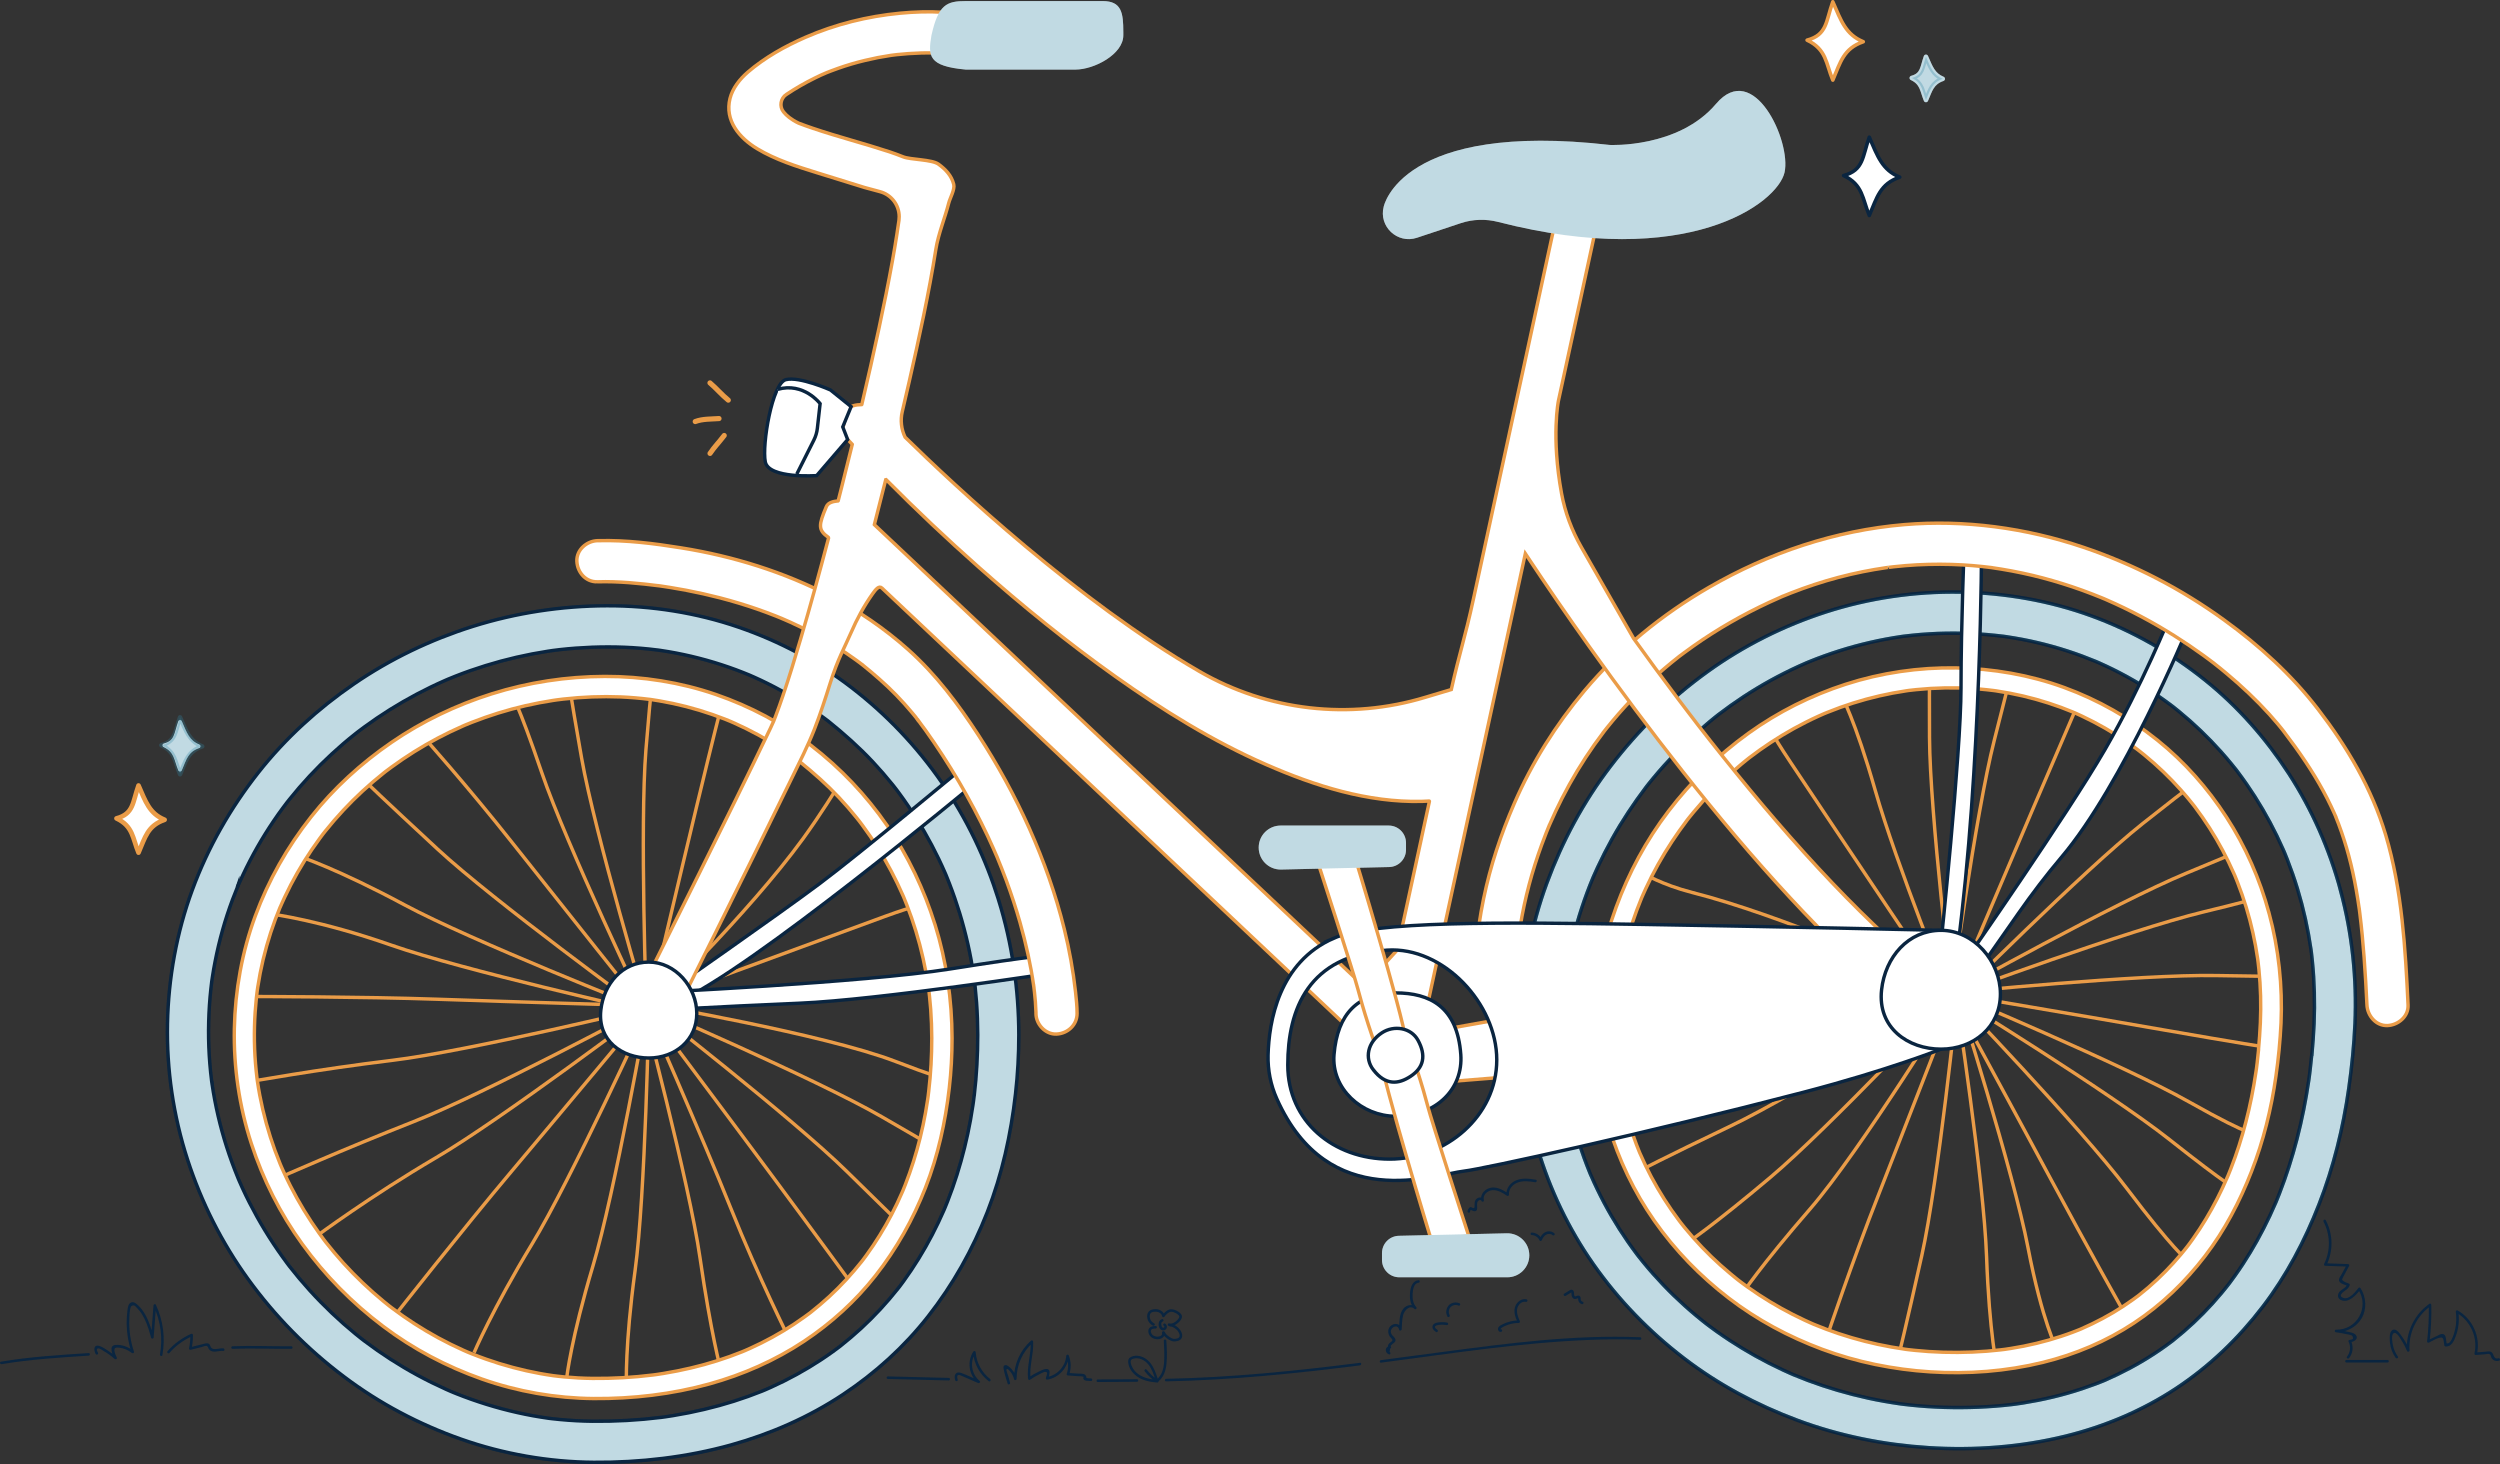 <svg xmlns="http://www.w3.org/2000/svg" id="Ebene_2" data-name="Ebene 2" viewBox="0 0 729.69 427.31"><rect x="0" y="0" width="729.69" height="427.31" fill="#333333" stroke="none"/><defs><style>      .cls-1, .cls-2, .cls-3, .cls-4 {        opacity: .3;      }      .cls-1, .cls-2, .cls-3, .cls-5 {        fill: #2f82a0;      }      .cls-1, .cls-6, .cls-7, .cls-5 {        stroke: #0a2540;      }      .cls-1, .cls-6, .cls-8, .cls-5, .cls-9 {        stroke-miterlimit: 10;      }      .cls-2, .cls-10, .cls-11 {        stroke-width: 0px;      }      .cls-12 {        stroke-width: 1.36px;      }      .cls-12, .cls-3, .cls-13, .cls-7, .cls-14, .cls-15, .cls-16 {        stroke-linecap: round;        stroke-linejoin: round;      }      .cls-12, .cls-6, .cls-13, .cls-7, .cls-14, .cls-15, .cls-10, .cls-16, .cls-9 {        fill: #fff;      }      .cls-12, .cls-14, .cls-8, .cls-16, .cls-9 {        stroke: #ea9c48;      }      .cls-3 {        stroke: #2f82a0;      }      .cls-3, .cls-13 {        stroke-width: 1.31px;      }      .cls-13, .cls-15 {        stroke: #fff;      }      .cls-7, .cls-14 {        stroke-width: 1.05px;      }      .cls-8 {        fill: none;      }      .cls-15 {        stroke-width: 1.1px;      }      .cls-11 {        fill: #0a2540;      }      .cls-16 {        stroke-width: 1.5px;      }    </style></defs><g id="Ebene_5" data-name="Ebene 5"><g><g><path class="cls-13" d="M562.14,29.19c1.24-2.88,1.7-5.07,4.9-6.18-2.84-1.17-3.56-3.37-4.9-6.43-1.13,3.15-.89,5.31-4.14,6.18,3.13,1.48,3.02,3.74,4.14,6.43Z"></path><path class="cls-14" d="M534.95,23.38c2.25-5.22,3.09-9.2,8.89-11.2-5.15-2.11-6.46-6.11-8.89-11.66-2.04,5.72-1.61,9.63-7.5,11.2,5.68,2.68,5.47,6.78,7.5,11.66Z"></path><path class="cls-7" d="M545.6,62.9c2.25-5.22,3.09-9.2,8.89-11.2-5.15-2.11-6.46-6.11-8.89-11.66-2.04,5.72-1.61,9.63-7.5,11.2,5.68,2.68,5.47,6.78,7.5,11.66Z"></path><path class="cls-3" d="M562.14,29.19c1.24-2.88,1.7-5.07,4.9-6.18-2.84-1.17-3.56-3.37-4.9-6.43-1.13,3.15-.89,5.31-4.14,6.18,3.13,1.48,3.02,3.74,4.14,6.43Z"></path><path class="cls-12" d="M40.43,248.87c1.93-4.48,2.65-7.88,7.62-9.6-4.42-1.81-5.54-5.24-7.62-10-1.75,4.9-1.38,8.26-6.43,9.6,4.87,2.3,4.69,5.81,6.43,10Z"></path><g><path class="cls-15" d="M52.55,224.65c1.37-3.19,1.88-5.61,5.42-6.83-3.14-1.29-3.94-3.73-5.42-7.11-1.24,3.49-.98,5.88-4.58,6.83,3.47,1.63,3.34,4.14,4.58,7.11Z"></path><path class="cls-3" d="M52.55,225.99c1.64-3.8,2.25-6.69,6.47-8.14-3.75-1.54-4.7-4.44-6.47-8.48-1.48,4.16-1.17,7.01-5.46,8.14,4.13,1.95,3.98,4.93,5.46,8.48Z"></path></g><g><path id="ac6dee0c-74e3-485f-bdf4-d7b171966883" class="cls-16" d="M207.22,111.76c1.87,1.59,3.43,3.47,5.35,5.03"></path><path id="f4729932-f2eb-4c0b-a611-5980280ce18b" class="cls-16" d="M202.92,123.04c2.18-.82,4.63-.7,6.94-.87"></path><path id="b9f22aa4-f6a3-4bb4-af77-755dc227387d" class="cls-16" d="M207.24,132.34c1.41-2.08,2.48-3.05,4.14-5.23"></path></g><g><path class="cls-8" d="M189.37,294.81s-1,54-4,76-2.53,33.3-2.53,33.3"></path><path class="cls-8" d="M188.79,294.98s-9.34,53.2-15.71,74.47c-6.37,21.27-7.65,32.51-7.65,32.51"></path><path class="cls-8" d="M189.15,295.1s-22.42,49.13-33.94,68.12c-11.51,18.99-16.84,31.59-16.84,31.59"></path><path class="cls-8" d="M188.54,295.02s-24.86,29.82-39.17,46.79-34,42-34,42"></path><path class="cls-8" d="M189.53,294.08s-43.08,32.57-62.24,43.8c-19.15,11.23-34.92,22.93-34.92,22.93"></path><path class="cls-8" d="M189.04,293.72s-47.6,25.51-68.27,33.64c-20.66,8.13-39.4,16.44-39.4,16.44"></path><path class="cls-8" d="M189.16,294.08s-52.49,12.72-74.53,15.39c-22.04,2.67-42.26,6.34-42.26,6.34"></path><path class="cls-8" d="M188.86,293.56s-38.8-1.13-60.99-1.9c-22.19-.77-54.03-.8-54.03-.8"></path><path class="cls-8" d="M187.92,295.03s-52.71-11.8-73.66-19.14-34.89-9.07-34.89-9.07"></path><path class="cls-8" d="M187.88,294.42s-50.25-19.81-69.81-30.31c-19.56-10.5-30.32-14.01-30.32-14.01"></path><path class="cls-8" d="M187.68,294.75s-43.65-31.81-59.94-46.89c-16.29-15.08-21.37-20.04-21.37-20.04"></path><path class="cls-8" d="M187.88,294.17s-24.23-30.33-38-47.75-26.52-31.61-26.52-31.61"></path><path class="cls-8" d="M188.6,295.33s-23.28-48.73-30.45-69.75c-7.17-21.02-8.79-22.77-8.79-22.77"></path><path class="cls-8" d="M189.05,294.92s-15.46-51.75-19.29-73.62c-3.83-21.87-3.4-20.49-3.4-20.49"></path><path class="cls-8" d="M188.68,294.97s-1.94-53.97-.15-76.11c1.8-22.13,1.84-18.05,1.84-18.05"></path><path class="cls-8" d="M189.25,294.77s8.88-37.79,14.08-59.38c5.2-21.59,7.04-28.58,7.04-28.58"></path><path class="cls-8" d="M188.41,292.9s52.24,8.93,72.96,16.91,14,4,14,4"></path><path class="cls-8" d="M188.44,293.51s49.62,21.33,68.86,32.41c19.24,11.09,15.08,8.89,15.08,8.89"></path><path class="cls-8" d="M188.64,293.19s42.66,33.12,58.49,48.69c15.83,15.57,14.24,13.93,14.24,13.93"></path><path class="cls-8" d="M188.42,293.76s23.3,31.05,36.53,48.88c13.23,17.83,24.42,33.17,24.42,33.17"></path><path class="cls-8" d="M187.74,292.58s17.39,39.61,25.63,60.23c8,20,17,38,17,38"></path><path class="cls-8" d="M187.28,292.98s13.88,52.2,17.04,74.17,6.05,32.66,6.05,32.66"></path><path class="cls-8" d="M189.37,294.81s29-28,45-50c5.26-7.23,10-15,10-15"></path><path class="cls-8" d="M186.82,293.75s50.57-18.66,71.43-26.26c10.12-3.68,9.12-2.68,9.12-2.68"></path></g><g><path class="cls-8" d="M570.48,289.64s47.17-26.31,67.69-34.79c20.52-8.48,14.2-6.04,14.2-6.04"></path><path class="cls-8" d="M570.92,290.06s50.67-18.69,72.26-23.9c21.59-5.2,15.2-4.36,15.2-4.36"></path><path class="cls-8" d="M570.84,289.69s53.74-5.35,75.94-4.95,15.58.07,15.58.07"></path><path class="cls-8" d="M571.08,290.25s38.28,6.48,60.15,10.31c21.87,3.83,31.15,5.25,31.15,5.25"></path><path class="cls-8" d="M569.77,289.87s49.83,20.84,69.17,31.75c19.34,10.9,19.43,9.2,19.43,9.2"></path><path class="cls-8" d="M569.71,290.48s46,28.3,63.42,42.06c17.42,13.76,19.24,14.27,19.24,14.27"></path><path class="cls-8" d="M569.95,290.19s37.4,38.96,50.8,56.67c13.4,17.7,17.61,20.96,17.61,20.96"></path><path class="cls-8" d="M569.66,290.72s18.55,34.1,29.05,53.67c10.5,19.56,21.67,39.43,21.67,39.43"></path><path class="cls-8" d="M571.39,290.79s16.33,51.48,20.52,73.29c4.2,21.8,8.45,29.74,8.45,29.74"></path><path class="cls-8" d="M570.89,291.13s8.17,53.39,8.94,75.58c.77,22.19,3.15,33.25,3.15,33.25"></path><path class="cls-8" d="M571.27,291.13s-5.53,53.73-10.36,75.4c-4.84,21.67-6.57,28.55-6.57,28.55"></path><path class="cls-8" d="M570.68,291.25s-14.02,36.2-22.14,56.86c-8.13,20.66-15.16,41.7-15.16,41.7"></path><path class="cls-8" d="M571.31,290.04s-28.38,46-42.94,62.77c-14.56,16.77-20,25-20,25"></path><path class="cls-8" d="M570.73,289.86s-36.94,39.4-53.92,53.71c-16.97,14.31-24.44,19.24-24.44,19.24"></path><path class="cls-8" d="M570.96,290.16s-45.66,28.84-65.69,38.42c-20.03,9.58-26.9,13.23-26.9,13.23"></path><path class="cls-8" d="M570.5,289.76s-37.13,11.34-58.4,17.71c-21.27,6.37-28.24,8.3-28.24,8.3"></path><path class="cls-8" d="M569.31,291.43s-15.84-39.27-21.94-60.62c-6-21-10-28-10-28"></path><path class="cls-8" d="M569.82,291.1s-6.54-53.61-6.64-75.82c-.1-22.2.09-17.5.09-17.5"></path><path class="cls-8" d="M569.44,291.09s7.16-53.53,12.65-75.05c5.49-21.51,4.87-19.31,4.87-19.31"></path><path class="cls-8" d="M570.04,290.99s15.11-35.76,23.86-56.17c8.75-20.41,12.46-29.01,12.46-29.01"></path><path class="cls-8" d="M569.95,292.37s38.12-38.26,55.52-52.05c17.4-13.79,13.9-10.51,13.9-10.51"></path><path class="cls-8" d="M556.94,283.72s-36.76-16.55-63.12-23.25c-8.67-2.2-14.44-5.66-14.44-5.66"></path><path class="cls-8" d="M569.89,293.04s-33.5-49.85-47.21-70.44c-6.65-9.99-5.36-9.12-5.36-9.12"></path></g><path class="cls-6" d="M683.14,259.83c-3.24-11.99-8.33-23.6-15.09-34.03-6.66-10.28-14.89-19.62-24.45-27.29-10-8.03-21.07-14.32-33.12-18.73-12.22-4.47-25.31-6.73-38.31-6.96-13.24-.23-26.64,1.73-39.24,5.8-12.27,3.97-23.97,9.82-34.44,17.35-10.87,7.81-20.33,17.1-28.45,27.73-7.89,10.33-14.07,21.86-18.55,34.05-4.54,12.36-7.06,25.51-7.54,38.67-.48,13.05,1.13,26.3,4.86,38.82,3.57,11.98,9.05,23.48,16.23,33.72,7.38,10.52,16.26,19.65,26.44,27.46,10.05,7.71,21.28,13.7,33.13,18.12,12.27,4.58,25.25,7.17,38.31,8,13.33.85,26.96-.17,39.95-3.36,11.4-2.8,22.48-7.46,32.28-13.94,9.78-6.47,18.17-14.53,25.28-23.82,6.96-9.09,12.28-19.23,16.43-29.88,4.25-10.89,7.06-22.31,8.69-33.87.89-6.26,1.52-12.55,1.81-18.87.58-13.08-.82-26.33-4.24-38.98ZM674.74,307.86c-.14,1.46-.29,2.92-.47,4.38-.08.65-.16,1.3-.24,1.96-.06.42-.12.84-.18,1.26-.84,5.71-1.97,11.37-3.41,16.95-1.4,5.41-3.11,10.75-5.14,15.96-.24.61-.48,1.22-.73,1.83-.11.26-.21.52-.32.78-.02.05-.04.09-.07.15-.53,1.24-1.09,2.47-1.66,3.69-1.16,2.46-2.4,4.89-3.72,7.26-1.29,2.31-2.65,4.57-4.1,6.78-.74,1.14-1.51,2.26-2.3,3.37-.36.51-.73,1.02-1.11,1.53-.17.23-.35.47-.52.7-.08.1-.37.48-.51.67-.02.03-.04.05-.06.07-.18.23-.36.45-.54.68-.42.53-.85,1.05-1.28,1.57-.86,1.03-1.75,2.05-2.65,3.05-1.74,1.92-3.57,3.77-5.46,5.55-1.93,1.81-3.94,3.54-6.02,5.19-.05.04-.11.09-.16.13-.11.09-.23.18-.35.26-.54.41-1.09.81-1.64,1.21-1.11.8-2.23,1.57-3.37,2.31-4.54,2.97-9.33,5.51-14.3,7.68,0,0,0,0,0,0-.22.09-.45.18-.67.28-.71.29-1.43.57-2.15.84-1.31.49-2.63.96-3.96,1.4-2.77.92-5.59,1.72-8.43,2.4-2.89.7-5.81,1.27-8.75,1.74-.7.11-1.4.21-2.1.31,0,0,0,0,0,0-.45.06-.91.11-1.36.17-1.56.18-3.12.33-4.68.45-6.56.51-13.17.55-19.73.11-1.57-.1-3.13-.24-4.69-.4-.75-.08-1.5-.16-2.24-.25-.34-.04-.68-.08-1.01-.13-.04,0-.09-.01-.13-.02-3.11-.44-6.2-.99-9.27-1.66-5.97-1.3-11.85-3.02-17.57-5.16-1.41-.53-2.78-1.13-4.19-1.66-.33-.14-.65-.28-.98-.43-.7-.31-1.41-.63-2.1-.95-2.73-1.27-5.41-2.63-8.04-4.1-2.56-1.43-5.08-2.95-7.53-4.56-1.27-.83-2.52-1.69-3.75-2.56-.57-.41-1.14-.82-1.7-1.24-.26-.19-.52-.39-.78-.58-.11-.08-.62-.47-.79-.6-.08-.06-.14-.11-.17-.14-.25-.2-.51-.4-.76-.6-.59-.47-1.17-.95-1.75-1.43-1.16-.96-2.29-1.95-3.41-2.95-2.15-1.94-4.23-3.95-6.23-6.05-2.03-2.13-3.99-4.33-5.85-6.61-.44-.54-.88-1.08-1.31-1.63-.04-.05-.11-.13-.18-.23-.14-.18-.37-.49-.45-.59-.9-1.2-1.78-2.41-2.63-3.64-3.34-4.82-6.3-9.89-8.84-15.17-.66-1.36-1.29-2.74-1.89-4.13,0-.02-.02-.05-.04-.08-.08-.2-.25-.6-.31-.74-.29-.71-.57-1.41-.84-2.12-1.08-2.81-2.04-5.67-2.89-8.56-.84-2.87-1.57-5.78-2.18-8.71-.32-1.54-.61-3.08-.86-4.63-.12-.72-.23-1.45-.34-2.17-.05-.34-.09-.67-.14-1.01.29,1.96.05.37,0-.09-.76-6.26-1.01-12.59-.76-18.89.13-3.18.38-6.36.76-9.53.04-.3.07-.59.11-.89,0-.03,0-.05.01-.08.12-.85.25-1.7.39-2.55.25-1.52.53-3.05.84-4.56,1.24-6.06,2.95-12.03,5.1-17.83.54-1.47,1.12-2.92,1.72-4.37.14-.31.27-.63.41-.94.32-.72.64-1.44.97-2.15,1.3-2.8,2.7-5.56,4.2-8.26,2.95-5.31,6.32-10.36,9.98-15.21.01-.02.03-.04.04-.05.21-.26.41-.53.62-.79.49-.61.98-1.22,1.48-1.82,1-1.2,2.02-2.39,3.06-3.55,2.01-2.24,4.1-4.42,6.26-6.51,2.2-2.13,4.49-4.18,6.84-6.15.56-.46,1.12-.92,1.68-1.38.3-.24.61-.49.92-.73.07-.05.14-.11.21-.16,1.17-.88,2.34-1.76,3.53-2.61,4.96-3.53,10.19-6.69,15.63-9.43,1.4-.71,2.82-1.39,4.24-2.04.66-.3,1.33-.6,2-.89.08-.04.17-.07.25-.11.27-.11.53-.22.8-.33,2.87-1.17,5.79-2.22,8.75-3.16,5.92-1.88,12-3.28,18.15-4.18.1-.01.39-.05.63-.09.15-.02.28-.04.35-.04.8-.1,1.61-.19,2.42-.27,1.62-.17,3.25-.3,4.87-.39,3.17-.19,6.34-.24,9.52-.17,3.19.07,6.37.27,9.54.6.74.08,1.48.16,2.21.25.09.01.18.02.27.03.28.04.56.08.84.12,1.56.23,3.12.5,4.67.79,5.91,1.13,11.72,2.75,17.37,4.83,1.37.51,2.71,1.08,4.07,1.6.32.14.65.28.97.42.69.31,1.37.62,2.06.94,2.67,1.25,5.28,2.61,7.84,4.08,2.49,1.43,4.93,2.96,7.29,4.59,1.22.84,2.43,1.7,3.62,2.59.23.18.47.35.7.53.57.45,1.14.91,1.71,1.37,4.46,3.65,8.63,7.65,12.46,11.95.99,1.11,1.95,2.23,2.89,3.38.44.53.87,1.07,1.3,1.61.06.08.21.26.32.41.12.16.24.32.29.39,1.76,2.33,3.43,4.74,5,7.2,3.14,4.93,5.9,10.09,8.25,15.44.12.28.25.56.37.85.28.69.56,1.38.83,2.07.55,1.42,1.08,2.85,1.58,4.28.99,2.85,1.86,5.73,2.63,8.65.76,2.9,1.41,5.82,1.95,8.77.28,1.54.53,3.09.76,4.64,0,.02,0,.05.01.08.03.22.09.68.11.84.1.79.18,1.57.26,2.36.62,6.08.77,12.2.51,18.3-.14,3.02-.35,6.03-.63,9.04Z"></path><g><path class="cls-6" d="M61.79,315.64c.07.49.16,1.06,0,0h0Z"></path><path class="cls-6" d="M291.49,262.75c-3.77-12.12-9.31-23.79-16.53-34.24-7.35-10.64-16.2-19.95-26.44-27.83-9.92-7.64-21.08-13.54-32.92-17.61-12.31-4.24-25.45-6.29-38.46-6.26-13.21.04-26.52,2.06-39.12,6.02-12.3,3.87-24.12,9.52-34.75,16.83-10.47,7.19-19.96,15.82-27.83,25.8-8.2,10.41-14.71,21.83-19.3,34.28-4.58,12.43-6.97,25.73-7.25,38.97-.28,13.42,1.71,27,5.86,39.77,4.04,12.42,9.99,24.26,17.66,34.85,7.89,10.89,17.25,20.39,27.99,28.48,10.36,7.82,21.95,13.93,34.19,18.24,12.38,4.36,25.58,6.66,38.71,6.76,13.48.1,27.14-1.47,40.14-5.09,11.5-3.21,22.67-8.1,32.63-14.72,9.4-6.24,17.86-13.9,24.82-22.78,7.28-9.29,12.98-19.45,17.28-30.44,4.33-11.08,6.89-22.71,8.23-34.51.65-5.71.96-11.46.96-17.21-.02-13.27-1.94-26.63-5.88-39.31ZM284.37,319.58c-.07.62-.15,1.23-.23,1.84-.05.35-.1.7-.15,1.05-.21,1.43-.45,2.86-.7,4.28-.5,2.76-1.08,5.51-1.76,8.24-1.3,5.29-2.94,10.51-4.93,15.59-.23.6-.47,1.19-.72,1.79-.03.07-.08.2-.14.33-.09.22-.2.46-.23.55-.53,1.21-1.08,2.42-1.65,3.61-1.15,2.42-2.39,4.79-3.71,7.12-1.31,2.31-2.71,4.57-4.19,6.78-.72,1.08-1.47,2.15-2.23,3.2-.37.51-.74,1.01-1.12,1.51-.05.07-.15.2-.25.32-.09.12-.18.23-.23.29-3.29,4.16-6.89,8.06-10.79,11.65-1.96,1.81-3.99,3.52-6.08,5.18-.18.14-.37.28-.55.42-.55.41-1.1.82-1.66,1.22-1.12.81-2.26,1.59-3.41,2.35-4.63,3.05-9.51,5.72-14.57,8-.57.26-1.15.51-1.72.76-.33.13-.66.27-.99.41-1.32.53-2.64,1.03-3.98,1.51-2.78,1-5.6,1.89-8.44,2.67-2.94.81-5.91,1.51-8.9,2.11-1.56.31-3.13.59-4.71.85-.74.12-1.48.23-2.22.34-.12.02-.46.06-.67.09-.22.03-.43.05-.51.07-6.62.82-13.31,1.19-19.97,1.12-3.16-.03-6.32-.2-9.47-.5-.74-.07-1.48-.15-2.22-.23-.34-.04-.68-.08-1.02-.12-.07,0-.15-.02-.22-.03-1.48-.22-2.95-.44-4.42-.71-6.11-1.11-12.13-2.72-17.98-4.79-1.48-.52-2.96-1.08-4.42-1.66-.31-.12-.63-.25-.94-.38-.08-.03-.28-.12-.47-.2-.16-.07-.34-.15-.42-.18-.41-.18-.82-.36-1.23-.54-2.81-1.26-5.58-2.63-8.29-4.1-5.37-2.91-10.51-6.23-15.39-9.91-.19-.15-.39-.29-.58-.44-.11-.09-.23-.18-.34-.26-.62-.49-1.23-.98-1.83-1.47-1.17-.96-2.32-1.94-3.46-2.94-2.31-2.04-4.55-4.17-6.7-6.37-2.16-2.21-4.23-4.5-6.22-6.86-.96-1.14-1.89-2.3-2.81-3.47-.01-.02-.02-.03-.04-.05-.24-.31-.47-.63-.71-.94-.47-.63-.93-1.27-1.39-1.91-3.58-4.99-6.78-10.26-9.57-15.73-.72-1.41-1.41-2.84-2.07-4.28-.31-.67-.61-1.34-.9-2.02-.11-.25-.22-.5-.32-.75-.05-.11-.09-.22-.13-.33-1.19-2.9-2.26-5.84-3.22-8.82-1.93-6.03-3.37-12.22-4.29-18.48-.05-.35-.1-.69-.15-1.04.02.14.04.25.05.36-.02-.12-.03-.24-.04-.32-.1-.81-.19-1.62-.28-2.44-.17-1.64-.3-3.27-.4-4.92-.19-3.26-.25-6.53-.16-9.8.08-3.17.29-6.34.63-9.5.08-.77.18-1.53.27-2.3.06-.42.12-.85.19-1.27.23-1.53.5-3.06.8-4.58,1.19-6.09,2.87-12.09,5.04-17.91.46-1.23.95-2.44,1.44-3.65-.29.72-.05.11.12-.3.03-.08.07-.16.1-.24-.04.09-.07.16-.09.23.03-.07.06-.13.08-.18.15-.36.31-.71.47-1.07.32-.71.64-1.41.97-2.12,1.29-2.75,2.69-5.45,4.2-8.09,1.5-2.63,3.1-5.2,4.8-7.7.83-1.23,1.69-2.44,2.57-3.63.41-.55.82-1.1,1.24-1.65,0,0,0,0,.01-.01.24-.3.47-.6.71-.9,3.77-4.71,7.89-9.13,12.32-13.22,2.22-2.05,4.51-4.02,6.88-5.89.25-.2.51-.4.76-.6.61-.46,1.21-.92,1.83-1.37,1.24-.91,2.5-1.8,3.78-2.67,4.99-3.38,10.23-6.4,15.66-9.03,1.4-.68,2.82-1.33,4.25-1.96.29-.13.59-.26.88-.38.72-.3,1.44-.59,2.17-.88,2.87-1.13,5.78-2.15,8.73-3.06,5.96-1.85,12.05-3.25,18.21-4.2.34-.05.68-.1,1.02-.15.11-.02.21-.03.32-.05.67-.08,1.34-.17,2.01-.25,1.6-.18,3.21-.33,4.82-.45,3.13-.23,6.27-.35,9.41-.35,3.18,0,6.37.13,9.54.39,1.59.13,3.18.3,4.76.5.03,0,.05,0,.08,0,.28.04.57.08.85.12.78.12,1.56.24,2.33.37,6,1.02,11.92,2.54,17.67,4.54,1.39.48,2.77,1,4.14,1.54.62.24,1.23.49,1.84.74.02,0,.03.01.04.02.4.17.8.35,1.19.52,2.71,1.21,5.38,2.53,7.98,3.96,2.55,1.39,5.04,2.89,7.47,4.48,1.26.82,2.5,1.67,3.72,2.54.57.41,1.13.82,1.69,1.23.3.22.6.45.9.68,0,0,0,0,.01,0,4.58,3.69,8.95,7.56,12.98,11.86,2.02,2.16,3.97,4.4,5.82,6.7.2.25.4.51.6.76.04.04.12.16.22.28.15.19.36.47.42.55.23.3.45.61.68.91.9,1.22,1.78,2.45,2.63,3.71,3.35,4.91,6.32,10.08,8.9,15.44.67,1.39,1.31,2.79,1.92,4.2.08.18.16.37.24.56.04.1.08.2.12.3.29.72.58,1.44.86,2.16,1.11,2.86,2.11,5.76,3.01,8.69,1.82,5.97,3.19,12.07,4.1,18.24.04.29.08.58.13.88,0,.03,0,.06.01.09.09.75.18,1.49.26,2.24.16,1.5.3,3.01.41,4.51.23,3.17.34,6.34.35,9.52,0,5.85-.32,11.7-1,17.52Z"></path><path class="cls-6" d="M69.39,258.67c-.04.1-.08.2-.12.3.03-.08.08-.19.12-.31,0,0,0,0,0,0Z"></path></g><path class="cls-1" d="M683.14,259.83c-3.24-11.99-8.33-23.6-15.09-34.03-6.66-10.28-14.89-19.62-24.45-27.29-10-8.03-21.07-14.32-33.12-18.73-12.22-4.47-25.31-6.73-38.31-6.96-13.24-.23-26.64,1.73-39.24,5.8-12.27,3.97-23.97,9.82-34.44,17.35-10.87,7.81-20.33,17.1-28.45,27.73-7.89,10.33-14.07,21.86-18.55,34.05-4.54,12.36-7.06,25.51-7.54,38.67-.48,13.05,1.13,26.3,4.86,38.82,3.57,11.98,9.05,23.48,16.23,33.72,7.38,10.52,16.26,19.65,26.44,27.46,10.05,7.71,21.28,13.7,33.13,18.12,12.27,4.58,25.25,7.17,38.31,8,13.33.85,26.96-.17,39.95-3.36,11.4-2.8,22.48-7.46,32.28-13.94,9.78-6.47,18.17-14.53,25.28-23.82,6.96-9.09,12.28-19.23,16.43-29.88,4.25-10.89,7.06-22.31,8.69-33.87.89-6.26,1.52-12.55,1.81-18.87.58-13.08-.82-26.33-4.24-38.98ZM674.74,307.86c-.14,1.46-.29,2.92-.47,4.38-.08.65-.16,1.3-.24,1.96-.06.42-.12.84-.18,1.26-.84,5.71-1.97,11.37-3.41,16.95-1.4,5.41-3.11,10.75-5.14,15.96-.24.61-.48,1.22-.73,1.83-.11.26-.21.52-.32.78-.02.05-.04.09-.07.15-.53,1.24-1.09,2.47-1.66,3.69-1.16,2.46-2.4,4.89-3.72,7.26-1.29,2.31-2.65,4.57-4.1,6.78-.74,1.14-1.51,2.26-2.3,3.37-.36.51-.73,1.02-1.11,1.53-.17.23-.35.47-.52.7-.08.1-.37.48-.51.67-.02.03-.04.05-.06.07-.18.23-.36.45-.54.68-.42.53-.85,1.05-1.28,1.57-.86,1.03-1.75,2.05-2.65,3.05-1.74,1.92-3.57,3.77-5.46,5.55-1.93,1.81-3.94,3.54-6.02,5.19-.05.04-.11.09-.16.13-.11.09-.23.18-.35.26-.54.41-1.09.81-1.64,1.21-1.11.8-2.23,1.57-3.37,2.31-4.54,2.97-9.33,5.51-14.3,7.68,0,0,0,0,0,0-.22.09-.45.18-.67.28-.71.29-1.43.57-2.15.84-1.31.49-2.63.96-3.96,1.4-2.77.92-5.59,1.72-8.43,2.4-2.89.7-5.81,1.27-8.75,1.74-.7.11-1.4.21-2.1.31,0,0,0,0,0,0-.45.06-.91.11-1.36.17-1.56.18-3.12.33-4.68.45-6.56.51-13.17.55-19.73.11-1.57-.1-3.13-.24-4.69-.4-.75-.08-1.5-.16-2.24-.25-.34-.04-.68-.08-1.01-.13-.04,0-.09-.01-.13-.02-3.11-.44-6.2-.99-9.27-1.66-5.97-1.3-11.85-3.02-17.57-5.16-1.41-.53-2.78-1.13-4.19-1.66-.33-.14-.65-.28-.98-.43-.7-.31-1.41-.63-2.1-.95-2.73-1.27-5.41-2.63-8.04-4.1-2.56-1.43-5.08-2.95-7.53-4.56-1.27-.83-2.52-1.69-3.75-2.56-.57-.41-1.14-.82-1.7-1.24-.26-.19-.52-.39-.78-.58-.11-.08-.62-.47-.79-.6-.08-.06-.14-.11-.17-.14-.25-.2-.51-.4-.76-.6-.59-.47-1.17-.95-1.75-1.43-1.16-.96-2.29-1.95-3.41-2.95-2.15-1.94-4.23-3.95-6.23-6.05-2.03-2.13-3.99-4.33-5.85-6.61-.44-.54-.88-1.08-1.31-1.63-.04-.05-.11-.13-.18-.23-.14-.18-.37-.49-.45-.59-.9-1.2-1.78-2.41-2.63-3.64-3.34-4.82-6.3-9.89-8.84-15.17-.66-1.36-1.29-2.74-1.89-4.13,0-.02-.02-.05-.04-.08-.08-.2-.25-.6-.31-.74-.29-.71-.57-1.41-.84-2.12-1.08-2.81-2.04-5.67-2.89-8.56-.84-2.87-1.57-5.78-2.18-8.71-.32-1.54-.61-3.08-.86-4.63-.12-.72-.23-1.45-.34-2.17-.05-.34-.09-.67-.14-1.01.29,1.96.05.37,0-.09-.76-6.26-1.01-12.59-.76-18.89.13-3.18.38-6.36.76-9.53.04-.3.07-.59.11-.89,0-.03,0-.05.01-.08.12-.85.25-1.7.39-2.55.25-1.52.53-3.05.84-4.56,1.24-6.06,2.95-12.03,5.1-17.83.54-1.47,1.12-2.92,1.72-4.37.14-.31.27-.63.41-.94.32-.72.64-1.44.97-2.15,1.3-2.8,2.7-5.56,4.2-8.26,2.95-5.31,6.32-10.36,9.98-15.21.01-.02.03-.04.04-.05.21-.26.41-.53.62-.79.49-.61.98-1.22,1.48-1.82,1-1.2,2.02-2.39,3.06-3.55,2.01-2.24,4.1-4.42,6.26-6.51,2.2-2.13,4.49-4.18,6.84-6.15.56-.46,1.12-.92,1.68-1.38.3-.24.61-.49.92-.73.07-.05.14-.11.21-.16,1.17-.88,2.34-1.76,3.53-2.61,4.96-3.53,10.19-6.69,15.63-9.43,1.4-.71,2.82-1.39,4.24-2.04.66-.3,1.33-.6,2-.89.08-.04.17-.07.25-.11.27-.11.53-.22.8-.33,2.87-1.17,5.79-2.22,8.75-3.16,5.92-1.88,12-3.28,18.15-4.18.1-.01.39-.05.63-.09.15-.02.28-.04.35-.04.8-.1,1.61-.19,2.42-.27,1.62-.17,3.25-.3,4.87-.39,3.17-.19,6.34-.24,9.52-.17,3.19.07,6.37.27,9.54.6.74.08,1.48.16,2.21.25.09.01.18.02.27.03.28.04.56.08.84.12,1.56.23,3.12.5,4.67.79,5.91,1.13,11.72,2.75,17.37,4.83,1.37.51,2.71,1.08,4.07,1.6.32.14.65.28.97.42.69.31,1.37.62,2.06.94,2.67,1.25,5.28,2.61,7.84,4.08,2.49,1.43,4.93,2.96,7.29,4.59,1.22.84,2.43,1.7,3.62,2.59.23.18.47.35.7.53.57.45,1.14.91,1.71,1.37,4.46,3.65,8.63,7.65,12.46,11.95.99,1.11,1.95,2.23,2.89,3.38.44.53.87,1.07,1.3,1.61.06.08.21.26.32.41.12.16.24.32.29.39,1.76,2.33,3.43,4.74,5,7.2,3.14,4.93,5.9,10.09,8.25,15.44.12.28.25.56.37.85.28.69.56,1.38.83,2.07.55,1.42,1.08,2.85,1.58,4.28.99,2.85,1.86,5.73,2.63,8.65.76,2.9,1.41,5.82,1.95,8.77.28,1.54.53,3.09.76,4.64,0,.02,0,.05.01.08.03.22.09.68.11.84.1.79.18,1.57.26,2.36.62,6.08.77,12.2.51,18.3-.14,3.02-.35,6.03-.63,9.04Z"></path><path class="cls-9" d="M662.28,266.53c-2.66-9.87-6.85-19.42-12.41-28-5.48-8.46-12.25-16.14-20.12-22.45-8.23-6.6-17.33-11.78-27.25-15.41-10.06-3.68-20.82-5.53-31.52-5.72-10.9-.19-21.91,1.42-32.28,4.77-10.09,3.26-19.72,8.08-28.33,14.27-8.94,6.43-16.73,14.07-23.41,22.81-6.49,8.5-11.58,17.98-15.26,28.02-3.74,10.17-5.81,20.99-6.21,31.81-.4,10.73.93,21.64,4,31.94,2.94,9.86,7.45,19.32,13.36,27.74,6.07,8.66,13.38,16.17,21.76,22.6,8.27,6.34,17.5,11.27,27.26,14.91,10.09,3.76,20.78,5.9,31.52,6.59,10.97.7,22.18-.14,32.87-2.76,9.38-2.3,18.5-6.14,26.56-11.47,8.05-5.32,14.95-11.95,20.8-19.6,5.73-7.48,10.1-15.83,13.52-24.58,3.5-8.96,5.81-18.36,7.15-27.87.73-5.15,1.25-10.33,1.49-15.53.47-10.76-.68-21.67-3.49-32.07ZM659.22,306.39c-.12,1.25-.25,2.51-.4,3.76-.07.56-.14,1.12-.21,1.68-.05.36-.1.72-.16,1.08-.72,4.9-1.69,9.76-2.93,14.55-1.2,4.64-2.66,9.22-4.41,13.69-.2.52-.41,1.05-.63,1.57-.09.22-.18.45-.28.67-.02.04-.03.08-.06.13-.46,1.06-.93,2.12-1.43,3.17-.99,2.11-2.06,4.19-3.19,6.23-1.1,1.98-2.27,3.92-3.51,5.82-.64.98-1.3,1.94-1.97,2.89-.31.44-.63.88-.95,1.31-.15.2-.3.4-.45.6-.07.09-.32.41-.44.57-.02.02-.04.05-.05.06-.15.2-.31.39-.46.58-.36.45-.73.9-1.1,1.34-.74.89-1.5,1.76-2.28,2.61-1.5,1.65-3.06,3.24-4.68,4.76-1.66,1.56-3.38,3.04-5.17,4.45-.05.04-.09.07-.14.11-.1.08-.2.15-.3.23-.47.35-.93.7-1.41,1.04-.95.68-1.91,1.35-2.89,1.99-3.89,2.55-8.01,4.73-12.27,6.59,0,0,0,0,0,0-.19.08-.38.16-.58.24-.61.25-1.23.49-1.84.72-1.12.42-2.26.83-3.4,1.2-2.38.79-4.79,1.47-7.23,2.06-2.48.6-4.99,1.09-7.51,1.49-.6.1-1.2.18-1.8.27,0,0,0,0,0,0-.39.05-.78.1-1.17.14-1.34.15-2.68.28-4.02.39-5.63.44-11.3.47-16.93.1-1.34-.09-2.69-.2-4.03-.34-.64-.07-1.28-.14-1.92-.21-.29-.03-.58-.07-.87-.11-.04,0-.08-.01-.12-.02-2.67-.38-5.32-.85-7.95-1.42-5.12-1.11-10.17-2.59-15.08-4.43-1.21-.45-2.39-.97-3.59-1.42-.28-.12-.56-.24-.84-.37-.6-.27-1.21-.54-1.81-.82-2.34-1.09-4.65-2.26-6.9-3.52-2.2-1.22-4.36-2.53-6.46-3.91-1.09-.71-2.16-1.45-3.22-2.2-.49-.35-.98-.7-1.46-1.06-.22-.16-.45-.33-.67-.5-.1-.07-.53-.4-.68-.52-.07-.05-.12-.1-.15-.12-.22-.17-.43-.34-.65-.52-.5-.4-1-.81-1.5-1.23-.99-.83-1.97-1.67-2.93-2.53-1.85-1.66-3.63-3.39-5.35-5.19-1.75-1.83-3.42-3.72-5.02-5.67-.38-.46-.75-.93-1.12-1.4-.03-.04-.09-.12-.15-.2-.12-.16-.32-.42-.39-.51-.77-1.03-1.53-2.07-2.26-3.13-2.86-4.13-5.4-8.49-7.58-13.01-.56-1.17-1.1-2.35-1.62-3.55,0-.02-.02-.04-.03-.07-.07-.17-.21-.51-.26-.63-.25-.61-.49-1.21-.72-1.82-.92-2.41-1.75-4.86-2.48-7.34-.72-2.46-1.34-4.96-1.87-7.47-.27-1.32-.52-2.64-.74-3.97-.1-.62-.2-1.24-.29-1.86-.04-.29-.08-.58-.12-.87.24,1.68.05.32,0-.08-.65-5.37-.86-10.8-.65-16.21.11-2.73.33-5.46.65-8.18.03-.26.06-.51.1-.77,0-.02,0-.05,0-.07.1-.73.22-1.46.34-2.19.22-1.31.46-2.61.72-3.91,1.06-5.2,2.53-10.32,4.38-15.3.47-1.26.96-2.51,1.47-3.75.12-.27.23-.54.35-.8.27-.62.55-1.23.83-1.85,1.11-2.41,2.31-4.77,3.6-7.08,2.54-4.56,5.42-8.89,8.56-13.05.01-.02.02-.03.04-.05.18-.23.36-.45.54-.68.42-.52.84-1.04,1.27-1.56.86-1.03,1.73-2.05,2.63-3.05,1.72-1.93,3.52-3.79,5.37-5.59,1.89-1.83,3.85-3.59,5.87-5.28.48-.4.96-.79,1.44-1.18.26-.21.52-.42.79-.63.06-.05.12-.09.18-.14,1-.75,2.01-1.51,3.03-2.24,4.26-3.03,8.74-5.74,13.41-8.09,1.2-.61,2.42-1.19,3.64-1.75.57-.26,1.14-.51,1.72-.76.07-.03.14-.06.22-.09.23-.1.46-.19.69-.28,2.46-1,4.97-1.91,7.5-2.71,5.08-1.61,10.3-2.81,15.57-3.59.09-.01.33-.05.54-.08.12-.02.24-.03.3-.04.69-.09,1.38-.16,2.07-.23,1.39-.14,2.78-.25,4.18-.34,2.72-.16,5.44-.21,8.17-.15,2.73.06,5.47.23,8.19.52.63.07,1.27.14,1.9.22.08,0,.15.02.23.03.24.03.48.07.72.1,1.34.2,2.67.43,4,.68,5.07.97,10.06,2.36,14.9,4.14,1.17.43,2.32.93,3.49,1.37.28.12.56.24.83.36.59.26,1.18.53,1.76.81,2.29,1.08,4.53,2.24,6.72,3.5,2.14,1.23,4.23,2.54,6.26,3.94,1.05.72,2.09,1.46,3.11,2.23.2.15.4.3.6.46.49.39.98.78,1.47,1.17,3.83,3.13,7.41,6.56,10.69,10.25.85.95,1.67,1.92,2.48,2.9.37.46.75.92,1.11,1.38.05.06.18.23.28.35.11.14.21.27.25.33,1.51,2,2.94,4.06,4.29,6.18,2.7,4.23,5.06,8.66,7.08,13.25.11.24.21.48.32.73.24.59.48,1.18.71,1.77.48,1.22.93,2.44,1.36,3.68.85,2.44,1.6,4.92,2.26,7.42.65,2.48,1.21,4.99,1.67,7.52.24,1.32.46,2.65.65,3.98,0,.02,0,.04,0,.07.02.18.08.58.09.72.08.67.16,1.35.23,2.03.53,5.22.66,10.46.43,15.7-.12,2.59-.3,5.18-.54,7.76Z"></path><path class="cls-6" d="M566.37,276.81s6-57,6-76,1-43,1-43l5,1s0,65-7,118h-5Z"></path><path class="cls-6" d="M573.37,280.81s30-43,41-62,19-39,19-39l5,4s-18.82,45.34-36.68,66.39c-4.44,5.24-8.59,10.71-12.53,16.34l-12.79,18.27-3-4Z"></path><path class="cls-9" d="M442.87,278.31c.02-.85.1-1.69.17-2.53.09-1,.2-2,.32-3,.03-.28.07-.55.11-.83.11-.88-.27,1.91-.14,1.02.03-.18.05-.36.08-.54.1-.71.21-1.42.32-2.13,1.31-8.07,3.44-16.01,6.24-23.69.44-1.21.9-2.41,1.37-3.61.22-.56.45-1.12.68-1.67.06-.15.12-.3.19-.45.33-.81-.34.8-.32.76.15-.38.32-.76.49-1.13,1.11-2.55,2.29-5.06,3.55-7.53,2.78-5.44,5.94-10.68,9.46-15.67.98-1.38,2.02-2.72,3.01-4.09-.02.03-.96,1.23-.38.49.09-.12.19-.24.28-.36.25-.32.5-.64.76-.96.55-.68,1.1-1.36,1.66-2.03,2.25-2.69,4.61-5.29,7.07-7.79,2.59-2.63,5.3-5.15,8.11-7.54,1.42-1.21,2.87-2.38,4.33-3.53.78-.61-.29.23-.37.29.19-.14.38-.29.57-.43.38-.29.76-.58,1.15-.86.87-.65,1.75-1.29,2.64-1.91,6.99-4.94,14.46-9.21,22.22-12.81,1.09-.51,2.19-1,3.29-1.48.29-.13.58-.26.87-.38-1.19.48-.37.16-.12.06.73-.3,1.45-.59,2.18-.88,2.29-.9,4.6-1.73,6.93-2.5,4.62-1.52,9.32-2.77,14.09-3.73,2.29-.46,4.6-.86,6.92-1.19,1.55-.22-1.07.13.48-.06.55-.07,1.1-.13,1.66-.2,1.16-.13,2.33-.24,3.5-.34,4.43-.36,8.88-.47,13.32-.34,2.1.06,4.2.18,6.29.35,1.04.09,2.07.18,3.1.3.51.06,1.03.11,1.54.18.26.03.51.06.77.1,1.12.14-1.03-.15-.26-.04,4.14.59,8.24,1.35,12.31,2.32,3.89.93,7.74,2.05,11.54,3.32,1.94.65,3.87,1.35,5.78,2.09.83.32,1.67.65,2.49.99.19.08,1.75.73.76.31-.87-.37-.12-.05.1.04.27.12.54.23.81.35,6.86,2.99,13.49,6.51,19.83,10.5,2.91,1.83,5.76,3.76,8.55,5.78.66.48,1.32.97,1.97,1.46.32.24.64.49.96.73.98.74-1.09-.85.09.07,1.27.99,2.52,2,3.75,3.04,4.39,3.68,8.57,7.61,12.42,11.86.84.93,1.66,1.87,2.46,2.83.37.44.73.89,1.09,1.33.17.22.35.44.52.66.1.13.2.26.3.39.46.58-.82-1.07-.18-.23,2.22,2.91,4.38,5.87,6.41,8.92,1.85,2.78,3.6,5.64,5.19,8.58.74,1.37,1.45,2.75,2.12,4.15.33.69.66,1.39.97,2.09.16.35.31.7.46,1.05.59,1.37-.45-1.1,0,.02,2.46,6.05,4.25,12.31,5.51,18.71.36,1.82.68,3.65.97,5.49.13.84.26,1.69.38,2.53.03.23.06.46.1.69.11.78-.18-1.34-.07-.55.07.53.14,1.06.2,1.59.52,4.18.9,8.37,1.22,12.57.35,4.67.62,9.35.84,14.02.15,3.13,2.65,6.15,6,6,3.12-.14,6.16-2.64,6-6-.79-16.58-1.76-33.62-6.53-49.62-4.04-13.54-11.17-25.58-19.74-36.71-7.75-10.07-17.1-18.55-27.37-26.01-12.54-9.11-26.5-16.33-41.2-21.28-16.69-5.62-34.63-8.08-52.21-6.59-20.16,1.7-39.54,8.22-57.04,18.33-13.68,7.9-26.18,18.09-36.35,30.21-8.32,9.92-15.26,20.93-20.42,32.81-3.9,8.97-7,18.25-8.97,27.84-1.03,5.06-1.86,10.22-2.14,15.38-.01.21-.02.42-.03.63-.09,3.14,2.82,6.14,6,6,3.33-.15,5.9-2.64,6-6h0Z"></path><g class="cls-4"><path class="cls-5" d="M61.79,315.64c.07.49.16,1.06,0,0h0Z"></path><path class="cls-5" d="M291.49,262.75c-3.77-12.12-9.31-23.79-16.53-34.24-7.35-10.64-16.2-19.95-26.44-27.83-9.92-7.64-21.08-13.54-32.92-17.61-12.31-4.24-25.45-6.29-38.46-6.26-13.21.04-26.52,2.06-39.12,6.02-12.3,3.87-24.12,9.52-34.75,16.83-10.47,7.19-19.96,15.82-27.83,25.8-8.2,10.41-14.71,21.83-19.3,34.28-4.58,12.43-6.97,25.73-7.25,38.97-.28,13.42,1.71,27,5.86,39.77,4.04,12.42,9.99,24.26,17.66,34.85,7.89,10.89,17.25,20.39,27.99,28.48,10.36,7.82,21.95,13.93,34.19,18.24,12.38,4.36,25.58,6.66,38.71,6.76,13.48.1,27.14-1.47,40.14-5.09,11.5-3.21,22.67-8.1,32.63-14.72,9.4-6.24,17.86-13.9,24.82-22.78,7.28-9.29,12.98-19.45,17.28-30.44,4.33-11.08,6.89-22.71,8.23-34.51.65-5.71.96-11.46.96-17.21-.02-13.27-1.94-26.63-5.88-39.31ZM284.37,319.58c-.07.62-.15,1.23-.23,1.84-.05.35-.1.7-.15,1.05-.21,1.43-.45,2.86-.7,4.28-.5,2.76-1.08,5.51-1.76,8.24-1.3,5.29-2.94,10.51-4.93,15.59-.23.6-.47,1.19-.72,1.79-.03.07-.08.2-.14.33-.09.22-.2.46-.23.55-.53,1.21-1.08,2.42-1.65,3.61-1.15,2.42-2.39,4.79-3.71,7.12-1.31,2.31-2.71,4.57-4.19,6.78-.72,1.08-1.47,2.15-2.23,3.2-.37.51-.74,1.01-1.12,1.51-.05.07-.15.2-.25.32-.09.12-.18.23-.23.29-3.29,4.16-6.89,8.06-10.79,11.65-1.96,1.81-3.99,3.52-6.08,5.18-.18.14-.37.28-.55.42-.55.41-1.1.82-1.66,1.22-1.12.81-2.26,1.59-3.41,2.35-4.63,3.05-9.51,5.72-14.57,8-.57.26-1.15.51-1.72.76-.33.13-.66.27-.99.41-1.32.53-2.64,1.03-3.98,1.51-2.78,1-5.6,1.89-8.44,2.67-2.94.81-5.91,1.51-8.9,2.11-1.56.31-3.13.59-4.71.85-.74.12-1.48.23-2.22.34-.12.02-.46.06-.67.09-.22.03-.43.05-.51.07-6.62.82-13.31,1.19-19.97,1.12-3.16-.03-6.32-.2-9.47-.5-.74-.07-1.48-.15-2.22-.23-.34-.04-.68-.08-1.02-.12-.07,0-.15-.02-.22-.03-1.48-.22-2.95-.44-4.42-.71-6.11-1.11-12.13-2.72-17.98-4.79-1.48-.52-2.96-1.08-4.42-1.66-.31-.12-.63-.25-.94-.38-.08-.03-.28-.12-.47-.2-.16-.07-.34-.15-.42-.18-.41-.18-.82-.36-1.23-.54-2.81-1.26-5.58-2.63-8.29-4.1-5.37-2.91-10.51-6.23-15.39-9.91-.19-.15-.39-.29-.58-.44-.11-.09-.23-.18-.34-.26-.62-.49-1.23-.98-1.83-1.47-1.17-.96-2.32-1.94-3.46-2.94-2.31-2.04-4.55-4.17-6.7-6.37-2.16-2.21-4.23-4.5-6.22-6.86-.96-1.14-1.89-2.3-2.81-3.47-.01-.02-.02-.03-.04-.05-.24-.31-.47-.63-.71-.94-.47-.63-.93-1.27-1.39-1.91-3.58-4.99-6.78-10.26-9.57-15.73-.72-1.41-1.41-2.84-2.07-4.28-.31-.67-.61-1.34-.9-2.02-.11-.25-.22-.5-.32-.75-.05-.11-.09-.22-.13-.33-1.19-2.9-2.26-5.84-3.22-8.82-1.93-6.03-3.37-12.22-4.29-18.48-.05-.35-.1-.69-.15-1.04.02.14.04.25.05.36-.02-.12-.03-.24-.04-.32-.1-.81-.19-1.62-.28-2.44-.17-1.64-.3-3.27-.4-4.92-.19-3.26-.25-6.53-.16-9.8.08-3.17.29-6.34.63-9.5.08-.77.18-1.53.27-2.3.06-.42.12-.85.19-1.27.23-1.53.5-3.06.8-4.58,1.19-6.09,2.87-12.09,5.04-17.91.46-1.23.95-2.44,1.44-3.65-.29.72-.05.11.12-.3.03-.08.07-.16.1-.24-.04.09-.07.16-.09.23.03-.07.06-.13.08-.18.15-.36.31-.71.47-1.07.32-.71.64-1.41.97-2.12,1.29-2.75,2.69-5.45,4.2-8.09,1.5-2.63,3.1-5.2,4.8-7.7.83-1.23,1.69-2.44,2.57-3.63.41-.55.82-1.1,1.24-1.65,0,0,0,0,.01-.01.24-.3.47-.6.71-.9,3.77-4.71,7.89-9.13,12.32-13.22,2.22-2.05,4.51-4.02,6.88-5.89.25-.2.51-.4.76-.6.61-.46,1.21-.92,1.83-1.37,1.24-.91,2.5-1.8,3.78-2.67,4.99-3.38,10.23-6.4,15.66-9.03,1.4-.68,2.82-1.33,4.25-1.96.29-.13.59-.26.88-.38.72-.3,1.44-.59,2.17-.88,2.87-1.13,5.78-2.15,8.73-3.06,5.96-1.85,12.05-3.25,18.21-4.2.34-.05.68-.1,1.02-.15.11-.02.21-.03.32-.05.67-.08,1.34-.17,2.01-.25,1.6-.18,3.21-.33,4.82-.45,3.13-.23,6.27-.35,9.41-.35,3.18,0,6.37.13,9.54.39,1.59.13,3.18.3,4.76.5.03,0,.05,0,.08,0,.28.04.57.08.85.12.78.12,1.56.24,2.33.37,6,1.02,11.92,2.54,17.67,4.54,1.39.48,2.77,1,4.14,1.54.62.24,1.23.49,1.84.74.02,0,.03.01.04.02.4.17.8.35,1.19.52,2.71,1.21,5.38,2.53,7.98,3.96,2.55,1.39,5.04,2.89,7.47,4.48,1.26.82,2.5,1.67,3.72,2.54.57.41,1.13.82,1.69,1.23.3.22.6.45.9.68,0,0,0,0,.01,0,4.58,3.69,8.95,7.56,12.98,11.86,2.02,2.16,3.97,4.4,5.82,6.7.2.25.4.51.6.76.04.04.12.16.22.28.15.19.36.47.42.55.23.3.45.61.68.91.9,1.22,1.78,2.45,2.63,3.71,3.35,4.91,6.32,10.08,8.9,15.44.67,1.39,1.31,2.79,1.92,4.2.08.18.16.37.24.56.04.1.08.2.12.3.29.72.58,1.44.86,2.16,1.11,2.86,2.11,5.76,3.01,8.69,1.82,5.97,3.19,12.07,4.1,18.24.04.29.08.58.13.88,0,.03,0,.06.01.09.09.75.18,1.49.26,2.24.16,1.5.3,3.01.41,4.51.23,3.17.34,6.34.35,9.52,0,5.85-.32,11.7-1,17.52Z"></path><path class="cls-5" d="M69.39,258.67c-.04.1-.08.2-.12.3.03-.08.08-.19.12-.31,0,0,0,0,0,0Z"></path></g><path class="cls-9" d="M272.91,269.88c-3.18-10.22-7.85-20.06-13.93-28.87-6.2-8.97-13.66-16.82-22.29-23.46-8.36-6.44-17.78-11.41-27.75-14.85-10.38-3.57-21.45-5.3-32.42-5.27-11.13.03-22.35,1.73-32.98,5.08-10.37,3.26-20.33,8.03-29.3,14.19-8.83,6.07-16.82,13.34-23.46,21.75-6.92,8.77-12.4,18.41-16.27,28.9-3.86,10.48-5.88,21.69-6.11,32.85-.24,11.31,1.45,22.77,4.94,33.53,3.4,10.47,8.42,20.46,14.89,29.38,6.65,9.18,14.55,17.19,23.6,24.01,8.73,6.59,18.5,11.74,28.82,15.38,10.44,3.68,21.57,5.61,32.64,5.7,11.36.09,22.88-1.24,33.84-4.29,9.7-2.7,19.11-6.83,27.51-12.41,7.92-5.26,15.05-11.71,20.92-19.2,6.14-7.84,10.94-16.39,14.57-25.66,3.65-9.34,5.81-19.15,6.94-29.1.55-4.82.81-9.66.81-14.51-.02-11.19-1.64-22.45-4.96-33.14ZM271.08,318.46c-.06.54-.13,1.08-.2,1.62-.04.31-.09.62-.13.93-.19,1.26-.39,2.52-.62,3.77-.44,2.43-.95,4.86-1.55,7.26-1.15,4.66-2.59,9.25-4.34,13.72-.21.53-.42,1.05-.63,1.57-.02.06-.07.17-.12.29-.08.19-.17.41-.21.48-.46,1.07-.95,2.13-1.45,3.18-1.01,2.13-2.1,4.22-3.27,6.27-1.16,2.03-2.39,4.03-3.69,5.97-.64.95-1.29,1.89-1.97,2.82-.32.45-.65.89-.98,1.33-.04.06-.13.17-.22.29-.08.1-.16.2-.2.25-2.89,3.66-6.07,7.1-9.5,10.26-1.72,1.59-3.52,3.1-5.36,4.56-.16.12-.32.25-.49.37-.48.36-.97.72-1.46,1.07-.99.71-1.99,1.4-3,2.07-4.08,2.69-8.38,5.04-12.83,7.04-.5.23-1.01.45-1.52.67-.29.12-.58.24-.87.36-1.16.47-2.33.91-3.5,1.33-2.45.88-4.93,1.66-7.44,2.35-2.59.71-5.2,1.33-7.84,1.85-1.38.27-2.76.52-4.14.75-.65.11-1.31.21-1.96.3-.1.02-.4.06-.59.08-.19.02-.38.05-.45.06-5.83.72-11.72,1.05-17.59.99-2.78-.03-5.57-.18-8.34-.44-.65-.06-1.3-.13-1.95-.21-.3-.03-.6-.07-.9-.11-.07,0-.13-.02-.2-.02-1.3-.19-2.6-.39-3.9-.63-5.38-.98-10.68-2.39-15.84-4.22-1.31-.46-2.6-.95-3.89-1.46-.28-.11-.55-.22-.83-.33-.07-.03-.25-.1-.42-.17-.14-.06-.3-.13-.37-.16-.36-.16-.72-.32-1.09-.48-2.48-1.11-4.91-2.31-7.3-3.61-4.73-2.57-9.26-5.49-13.55-8.73-.17-.13-.34-.26-.51-.39-.1-.08-.2-.16-.3-.23-.54-.43-1.08-.86-1.61-1.3-1.03-.84-2.04-1.71-3.04-2.59-2.04-1.8-4-3.67-5.9-5.61-1.9-1.94-3.73-3.96-5.47-6.04-.84-1-1.66-2.03-2.48-3.06-.01-.01-.02-.03-.03-.04-.21-.28-.42-.55-.63-.83-.41-.56-.82-1.12-1.23-1.68-3.15-4.4-5.97-9.03-8.42-13.85-.63-1.24-1.24-2.5-1.82-3.77-.27-.59-.54-1.18-.8-1.78-.1-.22-.19-.44-.28-.66-.04-.1-.08-.19-.12-.29-1.05-2.55-1.99-5.14-2.83-7.77-1.7-5.31-2.97-10.76-3.78-16.27-.04-.3-.08-.61-.13-.91.02.12.03.22.05.32-.02-.11-.03-.21-.04-.28-.09-.71-.17-1.43-.24-2.15-.15-1.44-.26-2.88-.35-4.33-.17-2.87-.22-5.75-.14-8.63.07-2.79.26-5.58.55-8.36.07-.68.15-1.35.24-2.02.05-.37.11-.75.16-1.12.21-1.35.44-2.69.7-4.03,1.05-5.37,2.53-10.64,4.44-15.77.4-1.08.83-2.15,1.27-3.22-.26.63-.04.1.11-.26.03-.07.06-.14.09-.21-.03.08-.06.14-.08.21.03-.06.05-.12.07-.16.14-.31.27-.63.41-.94.28-.62.56-1.25.85-1.86,1.14-2.42,2.37-4.8,3.7-7.12,1.32-2.31,2.73-4.58,4.23-6.78.73-1.08,1.49-2.15,2.26-3.2.36-.49.73-.97,1.09-1.46,0,0,0,0,.01-.01.21-.27.42-.53.63-.79,3.32-4.15,6.95-8.04,10.85-11.64,1.95-1.8,3.97-3.54,6.06-5.19.22-.18.45-.35.67-.53.53-.4,1.07-.81,1.61-1.2,1.1-.8,2.21-1.59,3.33-2.35,4.4-2.98,9.01-5.64,13.79-7.95,1.24-.6,2.48-1.17,3.74-1.72.26-.11.52-.23.78-.34.64-.26,1.27-.52,1.91-.77,2.53-.99,5.09-1.89,7.68-2.7,5.24-1.63,10.61-2.86,16.04-3.69.3-.05.6-.09.9-.13.09-.01.19-.03.28-.04.59-.07,1.18-.15,1.77-.22,1.41-.16,2.83-.29,4.24-.4,2.76-.21,5.52-.31,8.29-.31,2.8,0,5.6.11,8.4.35,1.4.12,2.8.26,4.19.44.02,0,.04,0,.07,0,.25.04.5.07.75.11.69.1,1.37.21,2.06.33,5.29.9,10.5,2.24,15.56,4,1.22.43,2.44.88,3.65,1.35.54.21,1.08.43,1.62.66.01,0,.02,0,.04.02.35.15.7.3,1.05.46,2.39,1.07,4.73,2.23,7.03,3.48,2.24,1.23,4.44,2.54,6.57,3.94,1.11.72,2.2,1.47,3.27,2.24.5.36,1,.72,1.49,1.08.27.2.53.4.79.59,0,0,0,0,.01,0,4.03,3.25,7.88,6.66,11.43,10.44,1.78,1.9,3.49,3.87,5.12,5.9.18.22.36.45.53.67.03.04.11.14.2.25.13.17.32.42.37.49.2.27.4.53.6.8.79,1.07,1.57,2.16,2.32,3.26,2.95,4.33,5.56,8.88,7.83,13.59.59,1.22,1.15,2.46,1.7,3.7.07.16.14.33.21.49.04.09.07.18.11.27.26.63.51,1.27.76,1.9.98,2.52,1.86,5.07,2.65,7.65,1.6,5.25,2.81,10.63,3.61,16.06.04.26.07.51.11.77,0,.03,0,.05.01.08.08.66.16,1.31.23,1.97.14,1.32.26,2.65.36,3.97.2,2.79.3,5.58.31,8.38,0,5.15-.28,10.31-.88,15.43Z"></path><path class="cls-6" d="M194.37,289.81s33-23,45-32,42-34,42-34l3,5s-66.13,55.06-86.56,63.53c-20.44,8.47-3.44-2.53-3.44-2.53Z"></path><path class="cls-6" d="M188.72,289.8s63.65-2.99,88.65-6.99,29-4,29-4l2,5s-52.02,8.04-75,9c-24,1-48.28,2.44-48.28,2.44l3.63-5.45Z"></path><path class="cls-9" d="M174.37,169.81c6.1-.18,12.27.44,18.3,1.21,1.34.17-1.68-.23-.36-.05.35.05.7.1,1.05.15.76.11,1.52.23,2.28.35,1.56.25,3.12.52,4.67.82,3.3.63,6.58,1.37,9.84,2.21,3.64.95,7.24,2.03,10.79,3.26,1.82.63,3.63,1.3,5.42,2.01.46.18.91.36,1.36.55s2.13.93.21.08c.91.4,1.83.79,2.74,1.2,3.82,1.74,7.56,3.67,11.18,5.81,1.82,1.08,3.6,2.2,5.35,3.38.89.6,1.77,1.21,2.63,1.84.39.28.78.57,1.17.86s2.02,1.6.47.34c3.54,2.87,6.98,5.81,10.16,9.09,1.6,1.65,3.13,3.36,4.6,5.12.37.45.74.9,1.11,1.35.31.39,1.37,2.01.37.45.72,1.1,1.59,2.13,2.35,3.21,6.98,9.79,13.13,20.17,18.25,31.05.55,1.18,1.09,2.36,1.62,3.55.26.58.51,1.16.76,1.75.1.23.2.46.3.69.5,1.16-.47-1.13-.02-.06.96,2.32,1.88,4.64,2.75,6.99,1.47,4,2.8,8.05,3.97,12.15,1.75,6.17,3.16,12.45,4.05,18.81.2,1.45-.17-1.29-.07-.56.03.27.07.55.1.82.06.51.12,1.01.18,1.52.09.87.18,1.74.25,2.62.08,1.01.13,2.03.17,3.05,0,.13,0,.26,0,.39,0,3.14,2.76,6.15,6,6,3.25-.15,6-2.64,6-6,0-2.09-.22-4.19-.45-6.27-.69-6.2-1.79-12.34-3.29-18.4-4.97-20.07-13.81-39.26-25.04-56.56-5.91-9.11-12.43-17.78-20.56-25.03-6.83-6.08-14.44-11.3-22.55-15.52-13.62-7.09-28.49-11.71-43.64-14.13-7.91-1.27-16.1-2.32-24.14-2.1-.11,0-.22,0-.33,0-3.13.09-6.15,2.69-6,6s2.64,6.1,6,6h0Z"></path><path class="cls-9" d="M569.66,290.72c-.51-1.58-1.44-2.59-2.76-3.59-.35-.26-.7-.53-1.05-.79-.03-.03-.11-.09-.2-.16-.2-.15-.67-.52-.8-.62-.39-.31-.78-.62-1.17-.93-1.35-1.08-2.68-2.17-4-3.28-2.81-2.36-5.56-4.79-8.27-7.27-5.74-5.27-11.27-10.77-16.64-16.41-11.13-11.69-21.62-24-31.71-36.6-2.46-3.07-4.9-6.16-7.31-9.27-.27-.35-.54-.7-.81-1.05.06.07.11.14.16.2-.09-.11-.17-.22-.23-.3-.64-.83-1.27-1.65-1.9-2.48-1.15-1.51-2.3-3.01-3.44-4.53-4.31-5.71-8.55-11.48-12.72-17.29l-15.25-26.64c-2.79-4.88-4.78-10.18-5.79-15.71-3.05-16.65-.9-27.04-.9-27.04,2.06-9.48,4.11-18.96,6.17-28.43,1.48-6.84,2.97-13.68,4.45-20.52.04-.17.08-.35.11-.52-3.78-.25-7.78-.7-11.97-1.34-.97,4.47-1.94,8.94-2.91,13.41-1.93,8.92-3.87,17.84-5.8,26.76-2.36,10.88-4.72,21.76-7.08,32.64-2.59,11.96-5.19,23.91-7.78,35.87-2.48,11.45-4.07,15.71-6.46,26.43-2.15.63-4.76,1.41-7.56,2.26-22.1,6.72-46.01,3.99-66.01-7.58-35.3-20.42-71.26-54.03-85.86-68.34-1.1-2.29-1.42-4.92-.82-7.46.68-2.89,1.35-5.79,2.01-8.69,2.91-12.85,5.75-25.76,7.81-38.78.69-4.35,2.73-9.36,3.73-13.36.37-1.5,1.84-4,1.47-5.5-.65-2.59-2.37-4.37-4.45-5.89-1.89-1.39-8.14-1.28-10.3-2.14-1.33-.52-2.66-1.03-4.01-1.47-7.37-2.43-14.9-4.34-22.25-6.83-1.42-.48-2.83-.98-4.23-1.52,0,0,0,0,0,0-2.22-1.05-3.59-2.23-4.45-3.31-1.27-1.59-.86-3.96.83-5.09h.02c2.67-1.78,5.45-3.38,8.32-4.79,1.07-.53,2.16-1.05,3.27-1.5.12-.05.24-.09.32-.13.35-.14.7-.28,1.05-.41.69-.27,1.39-.52,2.09-.77,2.6-.92,5.25-1.7,7.93-2.34,2.44-.59,4.91-1.07,7.4-1.44.11-.02.23-.03.34-.05.52-.04,1.05-.13,1.56-.19,1.09-.12,2.17-.22,3.26-.29,2.52-.18,5.04-.25,7.56-.2-.29-1.39-.07-3.09.28-5.14.69-3.11,1.45-5.25,2.36-6.74-4.17-.25-8.37-.12-12.55.28-9.52.91-18.88,3.22-27.64,7.04-5.93,2.59-11.86,5.9-16.82,10.17-2.31,2-4.43,4.66-5.19,7.67-1.62,6.47,2.75,11.56,7.95,14.69,5.33,3.21,11.5,5.16,17.41,6.99,3.28,1.02,9.13,2.82,13.93,4.32l4.49,1.21c3.31.89,5.6,3.88,5.6,7.31v.02c0,.71-.1,1.42-.23,2.13-.05.3-.1.62-.14.94-.09.64-.18,1.27-.28,1.9-.4,2.63-.85,5.26-1.32,7.88-1.18,6.54-2.51,13.06-3.9,19.56-1.6,7.47-3.28,14.92-5.03,22.36-.02.02-.04.03-.06.05-1.53.04-3.63.28-4.04,1.72-1.54,5.49-2.26,6,0,8.49.42.46.86.91,1.28,1.37,0,.02.01.04.02.06-1.02,4.17-2.05,8.33-3.1,12.49-.33,1.31-.67,2.62-1,3.93-.02.02-.03.03-.05.05-1.28.13-2.88.42-3.41,1.68-2.27,5.4-2.47,6.78.58,8.96.03.07.05.12.07.19-2.59,9.85-5.27,19.68-8.15,29.45-1.63,5.56-3.32,11.1-5.18,16.59-.69,2.03-1.4,4.06-2.17,6.06-.16.41-.32.82-.48,1.23-.02.05-.04.1-.06.16-.3.67-.6,1.33-.91,1.99-6.8,14.23-13.83,28.35-20.84,42.47-5.92,11.95-11.87,23.89-17.83,35.82-.33.66-.66,1.32-.99,1.97-1.4,2.8-.84,6.63,2.15,8.21,2.72,1.44,6.71.84,8.21-2.15,4.38-8.76,8.75-17.53,13.11-26.31,7.5-15.08,14.99-30.17,22.36-45.31,2.32-4.76,4.74-9.49,6.67-14.43,1.72-4.42,3.19-8.94,4.61-13.47,2.22-7.07,4.14-10.23,6.03-14.6,1.72-3.99,3.78-7.81,6.29-11.36.95-1.34,1.89-2.52,2.74-1.72,5.82,5.48,11.63,10.97,17.45,16.45,7.12,6.71,14.24,13.43,21.37,20.14,7.77,7.33,15.54,14.65,23.31,21.98,7.87,7.42,15.75,14.85,23.62,22.27,7.34,6.92,14.68,13.84,22.02,20.76,6.18,5.83,12.36,11.65,18.54,17.48,4.45,4.19,8.89,8.39,13.34,12.58,2.12,2,4.22,4.02,6.35,5.99.09.08.18.17.27.26,3.12,2.94,9.04,1.93,10.03-2.65l1.45-6.68c1.31-6.06,2.63-12.11,3.94-18.17,1.93-8.92,3.87-17.84,5.8-26.76,2.36-10.88,4.72-21.76,7.08-32.64,2.59-11.96,5.19-23.91,7.78-35.87,1.82-8.4,3.64-16.79,5.46-25.19.12.18.24.37.36.55,5.93,8.95,12.02,17.79,18.25,26.54,8.81,12.37,17.9,24.54,27.31,36.47,10.03,12.71,20.44,25.14,31.45,37,10.37,11.17,21.28,21.93,33.23,31.4,1.67,1.33,3.36,2.63,5.07,3.91,1.16.87,3.29.97,4.62.6,1.39-.38,2.9-1.46,3.59-2.76.74-1.39,1.1-3.08.6-4.62ZM414.89,244.66c-2.36,10.88-4.72,21.77-7.08,32.65-2.19,2.39-3.94,4.3-6.13,6.69-1.34.41-2.44.76-5.77,1.79-5.82-5.48-11.63-10.97-17.45-16.45-7.12-6.71-14.24-13.43-21.37-20.14-7.77-7.33-15.54-14.65-23.31-21.98-7.87-7.42-15.75-14.85-23.62-22.27-7.34-6.92-14.68-13.84-22.02-20.76-6.18-5.83-12.36-11.65-18.54-17.48-4.79-4.52-9.58-9.03-14.37-13.55,0-.02-.01-.04-.02-.06,1.12-4.35,2.23-8.71,3.31-13.08.05-.01.06-.02.11-.03,8.75,8.82,17.79,17.36,27.09,25.6,12.73,11.28,25.97,22.02,39.84,31.87,13.84,9.83,28.4,18.86,43.97,25.68,14.27,6.26,29.69,11.13,45.44,10.76.73-.02,1.46-.05,2.18-.1.04,0,.08.04.07.08-.78,3.59-1.56,7.18-2.33,10.76Z"></path><polygon class="cls-9" points="419.37 300.81 443.95 296.43 446.37 313.81 421.37 315.81 419.37 300.81"></polygon><path class="cls-6" d="M242.37,113.81s-9-4-13-3-7,19-6,24,15,4,15,4l9.04-10.51-1.43-3.69,2.44-5.92-6.04-4.88Z"></path><path class="cls-6" d="M232.56,138.38l4.99-9.94c.54-1.08.89-2.25,1.02-3.45l.8-7.18s-4.77-6.34-12.39-4.17"></path><path class="cls-6" d="M203.37,295.81c0,7.73-6.27,13-14,13s-15-5-14-14c.85-7.68,6.27-14,14-14s14,7.27,14,15Z"></path><path class="cls-10" d="M313.87,20.31h-32c-11-1-11-4-10-10h0c2-9,4.48-10,10-10h40c5.52,0,6,3.48,6,9v1c0,5.52-8.48,10-14,10Z"></path><path class="cls-10" d="M403.87,60.31s5-25,66-18c0,0,20,1,31-12s22,11,20,20-28.28,28.7-83.56,14.48c-3.6-.93-7.39-.83-10.92.34l-12.82,4.27c-5.7,1.9-11.23-3.29-9.7-9.1,0,0,0,0,0,0Z"></path><path class="cls-6" d="M389.37,273.81c-16.18,7.03-19,24.46-19.25,34.18-.11,4.36.76,8.71,2.54,12.69,15.11,33.83,46.16,22.08,54.7,21.13,5.46-.61,53-11,99-23,24.95-6.51,40.16-12.59,40.16-12.59v-34.68s-45.74-1.05-87.16-1.73c-41.41-.68-78.5-1-90,4ZM405.61,338.32c-16.42,0-29.74-11.03-29.74-27.45s6.1-32.02,28.98-33.55c16.39-1.09,32.02,15.6,32.02,32.02s-14.84,28.98-31.26,28.98Z"></path><path class="cls-6" d="M426.37,307.81c.71,9.92-7,18-19,18-9.94,0-18.83-8.09-18-18,1-12,7-18,18-18,9.94,0,18,4,19,18Z"></path><path class="cls-9" d="M384.37,250.81s11,34,12,38,4.98,17.3,6.49,19.15,8.51,3.85,7.51-4.15-15-54-15-54l-11,1Z"></path><path class="cls-9" d="M428.7,360.77s-11-34-12-38-4.98-17.3-6.49-19.15-8.51-3.85-7.51,4.15,15,54,15,54l11-1Z"></path><path class="cls-10" d="M439.95,372.81h-31.53c-2.79,0-5.05-2.26-5.05-5.05v-2.02c0-2.74,2.19-4.98,4.93-5.04l31.5-.73c3.61-.08,6.57,2.82,6.57,6.42h0c0,3.55-2.88,6.42-6.42,6.42Z"></path><path class="cls-10" d="M373.8,240.96h31.53c2.79,0,5.05,2.26,5.05,5.05v2.02c0,2.74-2.19,4.98-4.93,5.04l-31.5.73c-3.61.08-6.57-2.82-6.57-6.42h0c0-3.55,2.88-6.42,6.42-6.42Z"></path><path class="cls-6" d="M400.82,312.23c-2.56-3.33-1.72-7.98,2.51-10.77,3.51-2.32,8.52-1.53,10.54,2.15,2.44,4.46,1.72,7.98-2.15,10.54-3.51,2.32-7.28,2.78-10.89-1.92Z"></path><path class="cls-6" d="M583.87,290.12c0,9.58-7.76,16.1-17.34,16.1s-18.58-6.19-17.34-17.34c1.06-9.52,7.76-17.34,17.34-17.34s17.34,9,17.34,18.58Z"></path><path class="cls-2" d="M313.87,20.31h-32c-11-1-11-4-10-10h0c2-9,4.48-10,10-10h40c5.52,0,6,3.48,6,9v1c0,5.52-8.48,10-14,10Z"></path><path class="cls-2" d="M403.87,60.31s5-25,66-18c0,0,20,1,31-12s22,11,20,20-28.28,28.7-83.56,14.48c-3.6-.93-7.39-.83-10.92.34l-12.82,4.27c-5.7,1.9-11.23-3.29-9.7-9.1,0,0,0,0,0,0Z"></path><path class="cls-2" d="M439.95,372.81h-31.53c-2.79,0-5.05-2.26-5.05-5.05v-2.02c0-2.74,2.19-4.98,4.93-5.04l31.5-.73c3.61-.08,6.57,2.82,6.57,6.42h0c0,3.55-2.88,6.42-6.42,6.42Z"></path><path class="cls-2" d="M373.8,240.96h31.53c2.79,0,5.05,2.26,5.05,5.05v2.02c0,2.74-2.19,4.98-4.93,5.04l-31.5.73c-3.61.08-6.57-2.82-6.57-6.42h0c0-3.55,2.88-6.42,6.42-6.42Z"></path></g><path class="cls-11" d="M684.87,397.69h12c.48,0,.48-.75,0-.75h-12c-.48,0-.48.75,0,.75h0Z"></path><path class="cls-11" d="M403.08,397.73c20.1-2.63,40.24-5.8,60.52-6.63,5.03-.21,10.07-.25,15.11-.04.48.02.48-.73,0-.75-19.23-.79-38.48,1.76-57.5,4.27-6.04.79-12.09,1.61-18.13,2.4-.47.06-.48.81,0,.75h0Z"></path><path class="cls-11" d="M340.37,403.19c18.94-.37,37.79-2.29,56.58-4.67.47-.06.48-.81,0-.75-18.78,2.38-37.64,4.3-56.58,4.67-.48,0-.48.76,0,.75h0Z"></path><path class="cls-11" d="M320.42,403.38c3.81,0,7.63-.03,11.44-.07.48,0,.48-.75,0-.75-3.81.04-7.63.06-11.44.07-.48,0-.48.75,0,.75h0Z"></path><path class="cls-11" d="M259.15,402.49c5.92.16,11.85.31,17.77.43.48,0,.48-.74,0-.75-5.93-.12-11.85-.27-17.77-.43-.48-.01-.48.74,0,.75h0Z"></path><path class="cls-11" d="M67.87,393.69c5.73-.23,11.44.06,17.16,0,.48,0,.48-.75,0-.75-5.73.06-11.44-.23-17.16,0-.48.02-.48.77,0,.75h0Z"></path><path class="cls-11" d="M.47,398.17c8.37-1.42,16.95-1.93,25.4-2.49.48-.03.48-.78,0-.75-8.52.56-17.17,1.08-25.6,2.51-.47.08-.27.8.2.72H.47Z"></path><path class="cls-11" d="M47.41,395.48c.88-4.98.22-10.06-1.91-14.65-.17-.37-.67-.14-.7.19-.24,3.1-.47,6.2-.71,9.3l.74-.1c-.63-2.24-1.3-4.52-2.46-6.56-.56-.98-1.25-1.91-2.08-2.68-.54-.5-1.27-1.16-2.06-.8-.83.38-.93,1.5-1.03,2.28-.17,1.3-.25,2.61-.24,3.92.04,2.83.52,5.63,1.4,8.31l.63-.36c-1.47-1.17-3.38-1.94-5.29-1.77-2.1.19-.83,2.76-.34,3.91l.63-.36c-.81-.72-1.66-1.38-2.58-1.96-.78-.49-1.82-1.24-2.75-1.37-1.5-.21-1.2,1.63-.72,2.42.25.41.9.04.65-.38-.21-.35-.66-1.24.12-1.26.46-.02,1.37.66,1.76.9,1.07.62,2.07,1.36,3,2.19.25.22.79.01.63-.36-.26-.61-.58-1.26-.69-1.91-.2-1.16.62-1.11,1.45-1.01,1.33.15,2.57.69,3.61,1.52.27.21.76.03.63-.36-.7-2.12-1.15-4.31-1.31-6.54-.07-1.04-.09-2.09-.04-3.13s.06-2.29.39-3.32c.13-.41.62-.6,1.05-.48.22.06.52.43.68.59.31.3.6.62.87.96.58.73,1.05,1.54,1.46,2.37.85,1.74,1.39,3.62,1.91,5.48.12.42.71.31.74-.1.24-3.1.47-6.2.71-9.3l-.7.19c2.04,4.39,2.68,9.31,1.83,14.07-.08.47.64.67.72.2h0Z"></path><path class="cls-11" d="M49.44,394.9c1.85-2.12,4.11-3.78,6.68-4.91l-.56-.32c.01,1.3-.11,2.57-.38,3.85-.06.28.17.53.46.46,1.03-.26,2.06-.51,3.09-.77.42-.1,1.15-.45,1.58-.37.4.08.47.73.7,1,1.04,1.27,2.83.31,4.15.46.48.05.48-.7,0-.75-.93-.1-1.83.33-2.75.2-.58-.09-.82-.36-1.02-.89-.1-.26-.21-.5-.47-.65-.6-.33-1.48.05-2.07.19-1.13.28-2.27.56-3.4.84l.46.46c.28-1.34.42-2.68.4-4.04,0-.31-.31-.44-.56-.32-2.62,1.16-4.95,2.87-6.84,5.03-.32.36.21.89.53.53h0Z"></path><path class="cls-11" d="M294.83,403.67l-.53-1.99c-.1-.37-.67-1.67-.53-1.99.2-.47.88.39,1.14.69.54.63.87,1.38,1.07,2.18.1.41.74.32.74-.1,0-4.06,1.71-7.87,4.74-10.57l-.64-.27c.2,3.63-1.16,7.16-.76,10.79.03.26.31.5.56.32.93-.64,1.89-1.22,2.92-1.7.4-.19,1.67-1.01,2.07-.37.12.19-.29,1.32-.35,1.56-.07.3.18.51.46.46,3.41-.59,5.99-3.5,6.25-6.93l-.74.1c.66,1.7.7,3.42.12,5.15-.08.25.13.46.36.47l2.89.2c.26.02,1.55.02,1.67.21-.08-.13-.04.59-.06.53.2.78,1.67.61,2.24.66.48.05.48-.7,0-.75-.28-.03-.89.03-1.15-.11-.65-.37-.06-.06-.26-.45-.16-.33-.19-.47-.54-.64-.51-.25-1.37-.16-1.9-.2l-2.89-.2.36.47c.62-1.85.58-3.73-.12-5.55-.15-.39-.7-.34-.74.1-.24,3.12-2.63,5.68-5.7,6.2l.46.46c.2-.9,1-2.87-.62-2.83-.74.02-1.54.48-2.2.79-1.03.48-1.99,1.05-2.92,1.7l.56.32c-.4-3.64.96-7.16.76-10.79-.02-.33-.39-.49-.64-.27-3.17,2.83-4.96,6.86-4.96,11.1l.74-.1c-.25-.99-.7-1.89-1.39-2.65-.38-.41-1.29-1.37-1.94-1.22-.47.11-.5.54-.45.95.19,1.46.8,2.99,1.18,4.41.12.47.85.27.72-.2h0Z"></path><path class="cls-11" d="M289,402.5c-2.43-1.86-3.99-4.76-4.22-7.81-.03-.37-.49-.51-.7-.19-1.88,2.93-1.31,6.85,1.34,9.11l.45-.59c-1.74-.76-3.47-1.6-5.24-2.27-.59-.23-1.33-.28-1.74.3-.38.53-.25,1.24-.08,1.82.14.46.86.27.72-.2-.11-.37-.35-1.2.2-1.33.31-.08.7.14.98.25.31.13.63.27.94.41,1.28.56,2.56,1.11,3.84,1.67.35.15.81-.29.45-.59-2.41-2.05-2.94-5.53-1.23-8.2l-.7-.19c.25,3.34,1.93,6.43,4.59,8.46.38.29.76-.36.38-.65h0Z"></path><path class="cls-11" d="M338.12,403.17c1.53-1.21,2.14-3.1,2.34-4.97.24-2.27.12-4.6-.03-6.87-.03-.48-.78-.48-.75,0,.14,2.07.22,4.16.09,6.23-.12,1.9-.62,3.85-2.18,5.08-.38.3.16.83.53.53h0Z"></path><path class="cls-11" d="M337.93,402.47c-.53-1.61-1.08-3.26-2.14-4.61-.93-1.18-2.3-2.04-3.82-2.15-.72-.05-1.56.09-2.15.52-.67.49-.6,1.35-.42,2.07.36,1.46,1.37,2.7,2.6,3.54,1.69,1.16,3.77,1.53,5.77,1.69.4.03.47-.51.19-.7-1.25-.86-2.36-1.9-3.31-3.09-.3-.38-.83.16-.53.53.99,1.24,2.16,2.31,3.47,3.21l.19-.7c-2.8-.22-5.96-1.04-7.32-3.77-.25-.5-.59-1.35-.39-1.92s1.28-.66,1.8-.64c1.31.05,2.52.83,3.32,1.83,1.02,1.26,1.53,2.86,2.03,4.38.15.46.87.26.72-.2h0Z"></path><path class="cls-11" d="M339.13,385.06c-.46.08-.8.51-.9.95s-.06.99.11,1.42.53.8,1,.88.95-.16,1.15-.59c.24-.5.05-1.09-.41-1.39-.17-.11-.41-.03-.51.13-.11.18-.04.4.13.51.04.02.04.03,0,0,.02.02.03.03.05.05.05.05,0-.02.03.04.01.02.02.04.03.06-.01-.04-.01-.03,0,0,0,.03.02.07.03.1-.01-.08,0,.06,0,.08,0-.08-.01.03-.01.04-.01.04-.02.04,0,0-.01.02-.02.04-.04.06-.03.06.03-.01-.03.03-.02.02-.03.03-.05.05.03-.02.03-.02-.01,0-.01,0-.1.05-.04.03-.02,0-.15.04-.07.03-.04,0-.07,0-.11,0,.07,0-.05-.01-.06-.02-.02,0-.04-.01-.05-.02.03.01.03,0-.01,0-.09-.06-.09-.04-.16-.13-.09-.1-.16-.24-.2-.42s-.06-.35-.05-.56c0-.18.04-.33.12-.47.01-.02.08-.09.1-.11-.02.01.07-.04.09-.05-.06.03.07-.01.08-.02.2-.04.31-.28.26-.46-.06-.21-.26-.3-.46-.26h0Z"></path><path class="cls-11" d="M337.32,387.02c-.69.01-1.45.09-1.9.69-.4.54-.29,1.29,0,1.85.64,1.2,2.25,1.63,3.48,1.13.69-.28,1.27-1.02.97-1.79-.07-.19-.25-.32-.46-.26-.18.05-.34.27-.26.46.22.57-.42.9-.88.99-.57.12-1.22.02-1.7-.33-.4-.29-.74-.84-.66-1.36.1-.62.93-.62,1.4-.63s.48-.76,0-.75h0Z"></path><path class="cls-11" d="M339.3,389.14c.35.8,1.07,1.37,1.8,1.82.4.25.82.48,1.29.55.49.08,1.01,0,1.48-.16.4-.13.78-.35,1-.73.2-.36.22-.77.15-1.17-.13-.78-.66-1.49-1.23-2.01-.69-.62-1.56-1.05-2.48-1.18-.2-.03-.4.05-.46.26-.05.18.06.43.26.46,1.26.18,2.52.97,3.05,2.17.23.52.26,1.17-.34,1.43-.34.15-.76.23-1.14.21s-.73-.2-1.05-.39c-.68-.4-1.34-.89-1.67-1.64-.08-.19-.35-.23-.51-.13-.19.11-.22.33-.13.51h0Z"></path><path class="cls-11" d="M341.64,387.17c.7-.12,1.38-.41,1.95-.84s1.19-1.04,1.36-1.73c.19-.77-.42-1.37-1.01-1.75-.68-.43-1.49-.8-2.31-.7-.9.11-1.55.76-2.13,1.41-.32.36.21.89.53.53.49-.55,1.05-1.2,1.84-1.21.41,0,.82.14,1.18.33.34.17.7.37.96.66s.26.54.06.85-.43.58-.7.82c-.55.49-1.23.79-1.95.91-.47.08-.27.8.2.72h0Z"></path><path class="cls-11" d="M339.94,384c-.14-.64-.59-1.18-1.15-1.51-.67-.39-1.47-.45-2.22-.33s-1.33.48-1.6,1.2c-.24.62-.18,1.34.07,1.95.28.69.79,1.27,1.46,1.61.43.22.81-.43.38-.65-.55-.28-.98-.76-1.18-1.34-.18-.54-.21-1.29.23-1.72.24-.23.62-.3.94-.34.37-.05.76-.03,1.12.08.6.18,1.09.63,1.23,1.25.11.47.83.27.72-.2h0Z"></path><path class="cls-11" d="M448.3,344.33c-2.03-.33-4.27-.63-6.17.37-1.48.77-2.57,2.27-2.44,3.98l.56-.32c-1.63-1.11-3.77-2.31-5.78-1.5-1.45.58-2.51,2.04-2.08,3.62l.72-.2c-.3-.8-1.2-.97-1.91-.55-.46.27-.68.72-.78,1.23-.07.35.03.75-.05,1.08.1.31-.01.5-.36.58-.2-.09-.4-.18-.6-.27-.16-.07-.32-.06-.45.06-.33.31-.52.63-.62,1.08-.11.47.62.67.72.2.04-.31.18-.56.43-.74l-.45.06c.54.25,1.61.98,2.02.14.2-.41.04-1,.06-1.43s0-.89.33-1.2c.22-.2.78-.47.94-.03s.85.28.72-.2c-.41-1.51,1.03-2.78,2.44-2.9,1.59-.14,3.06.78,4.32,1.63.23.15.59-.05.56-.32-.12-1.59.98-2.9,2.4-3.49,1.65-.69,3.54-.42,5.25-.14.47.08.68-.65.2-.72h0Z"></path><path class="cls-11" d="M414,373.67c-1.58.14-2.19,1.71-2.38,3.1-.26,1.86-.11,3.83,1.2,5.28l.53-.53c-1.11-1.03-2.83-.66-3.75.45-1.3,1.57-1.12,4.14-1.26,6.05l.74-.1c-.45-2.38-3.7-1.68-3.88.5-.05.55.11,1.12.39,1.6.34.58,1.33,1.04.49,1.6-.63.43-1.41,1.15-.69,1.88l.17-.63c-1.41.25-1.42,1.93-.18,2.44.45.18.64-.54.2-.72l.18-.99c.29-.05.35-.44.17-.63-.23-.24,1.11-1.08,1.26-1.34.19-.33.17-.69-.03-1.01-.44-.68-1.16-.96-1.21-1.91-.07-1.46,2.09-2.31,2.42-.6.08.44.71.3.74-.1.11-1.37.09-2.84.44-4.18s1.9-3.09,3.29-1.79c.35.33.85-.17.53-.53-.95-1.05-1.14-2.43-1.07-3.8.06-1.11.29-3.17,1.72-3.3.48-.04.48-.79,0-.75h0Z"></path><path class="cls-11" d="M426.02,380.4c-.83-.37-1.8-.33-2.59.13s-1.27,1.33-1.31,2.25c-.02.51.1,1.01.34,1.46s.88.04.65-.38c-.4-.72-.31-1.7.26-2.32s1.53-.83,2.28-.49c.18.08.4.05.51-.13.09-.16.05-.43-.13-.51h0Z"></path><path class="cls-11" d="M422.42,386.03c-.66-.11-1.33-.16-2-.11-.55.04-1.15.09-1.65.35-.47.24-.78.74-.66,1.28s.59.91,1.02,1.21c.4.27.78-.38.38-.65-.25-.17-.64-.43-.68-.76-.04-.28.28-.43.51-.51.43-.13.89-.17,1.33-.18.52-.02,1.03.01,1.54.1.2.03.4-.05.46-.26.05-.18-.06-.43-.26-.46h0Z"></path><path class="cls-11" d="M453.66,359.96c-.69-.63-1.7-.72-2.54-.35-.9.4-1.47,1.25-1.81,2.14l.69-.09c-.52-1.13-1.66-1.86-2.89-1.91-.48-.02-.48.73,0,.75.98.04,1.84.65,2.25,1.54.15.32.58.18.69-.09.25-.65.67-1.28,1.3-1.61.56-.29,1.31-.28,1.79.16.36.32.89-.2.53-.53h0Z"></path><path class="cls-11" d="M445.57,379.24c-1.4-.3-2.69.63-3.24,1.89-.68,1.58-.06,3.36.64,4.82l.32-.56c-1.6.02-3.17.38-4.61,1.08-.52.26-1.26.57-1.43,1.2-.14.52.26,1.14.83,1.08.47-.05.48-.8,0-.75-.29.03.1-.39.16-.43.19-.14.41-.24.61-.35.45-.23.93-.43,1.41-.59.98-.32,1.99-.48,3.02-.49.3,0,.44-.31.32-.56-.56-1.17-1.1-2.61-.68-3.91.32-1,1.33-1.93,2.44-1.69.47.1.67-.62.2-.72h0Z"></path><path class="cls-11" d="M456.95,378.26l1.08-.67c.16-.1.43-.21.56-.35l.05-.03c.07-.01.06-.04-.05-.06.01,0,.06.22.06.22.06.36.01.73.16,1.08.12.3.34.58.66.67s.6-.01.89-.13c.04-.02.22-.11.26-.09-.05-.03,0,.02,0,.06,0,.08,0,.17,0,.25,0,.67.44,1.26,1.1,1.44.47.13.67-.6.2-.72-.28-.08-.51-.31-.55-.61-.04-.33.05-.64-.18-.92s-.57-.3-.89-.19c-.2.07-.51.3-.69.11-.23-.24-.16-.67-.2-.98-.04-.39-.17-.81-.61-.9-.39-.08-.76.23-1.06.42l-1.17.72c-.41.25-.03.9.38.65h0Z"></path><path class="cls-11" d="M678.16,356.54c2.03,3.85,2.11,8.45.2,12.36-.13.26.03.55.32.56,2.2.08,4.41.15,6.61.23l-.32-.56c-.47.87-.94,1.75-1.41,2.62-.27.5-.84,1.19-.87,1.77-.07,1.12,1.76,1.46,2.55,1.8l-.17-.42c-.42,1.29-2.17,1.45-2.59,2.78-.24.75.06,1.44.78,1.77,2.25,1.02,4.45-1.47,5.64-3l-.59-.08c3.37,5.13-.35,11.88-6.49,11.73-.41,0-.53.68-.1.74,1.03.15,2.05.32,3.06.54.37.08.95.14,1.3.3.52.06.75.44.68,1.14-.3.14-.61.23-.94.25-.29.04-.46.29-.32.56.71,1.48.5,3.08-.49,4.37-.29.38.36.76.65.38,1.16-1.51,1.31-3.43.49-5.13l-.32.56c.98-.12,2.67-.79,1.84-2.07-.39-.59-1.16-.75-1.8-.91-1.3-.31-2.61-.54-3.93-.73l-.1.74c3,.07,5.93-1.45,7.47-4.06s1.38-6.2-.33-8.8c-.12-.18-.43-.28-.59-.08-.88,1.13-2.64,3.46-4.35,2.94-2.05-.63.27-1.98.87-2.47.47-.38.73-.71.91-1.28.05-.14-.03-.36-.17-.42-.48-.21-1.1-.38-1.54-.67-.65-.44-.59-.52-.22-1.22.59-1.09,1.17-2.18,1.76-3.27.14-.25-.03-.55-.32-.56-2.2-.08-4.41-.15-6.61-.23l.32.56c2.03-4.16,1.96-9.02-.2-13.12-.23-.43-.87-.05-.65.38h0Z"></path><path class="cls-11" d="M699.88,395.94c-.68-.98-1.19-2.04-1.43-3.22-.16-.78-.5-2.77.03-3.42.83-1.02,2.09,1.35,2.52,2.02.62.96,1.13,1.98,1.58,3.04.15.35.72.17.7-.19-.32-5.07,2.02-10.04,6.18-12.97l-.56-.32c.08,3.57-.09,7.13-.5,10.67-.04.31.34.43.56.32.92-.43,1.93-1.11,2.9-1.37.91-.25,1.23-.07,1.36.74.08.5.15.99.23,1.49.02.11.15.25.26.26,1.73.24,2.52-1.51,3.04-2.88.88-2.33,1.11-4.83.78-7.29l-.56.32c4.11,2.34,6.31,7.26,5.27,11.88-.05.22.11.49.36.47.92-.07,1.85-.14,2.77-.2.29-.02.92-.2,1.2-.08.49.22.42.67.61,1.05.42.85,1.37,1.16,2.24.9.46-.14.26-.86-.2-.72-1.64.49-1.14-1.61-2.34-1.94-.53-.14-1.21.02-1.74.06-.85.06-1.69.12-2.54.19l.36.47c1.11-4.95-1.21-10.22-5.62-12.72-.22-.13-.6.03-.56.32.23,1.73.2,3.47-.19,5.18-.22.96-.52,1.96-.96,2.84-.14.29-.29.58-.51.81-.21.35-.55.49-1.01.45-.03-.21-.07-.43-.1-.64-.12-.79-.09-2.02-1.11-2.11-.55-.05-1.17.38-1.64.6-.89.42-1.79.84-2.68,1.27l.56.32c.41-3.54.58-7.1.5-10.67,0-.26-.32-.49-.56-.32-4.37,3.08-6.9,8.27-6.55,13.61l.7-.19c-.68-1.61-1.55-3.13-2.63-4.51-.49-.63-1.44-1.88-2.38-1.2s-.74,2.79-.64,3.75c.17,1.57.74,3.01,1.65,4.3.28.39.93.02.65-.38h0Z"></path></g></g></svg>